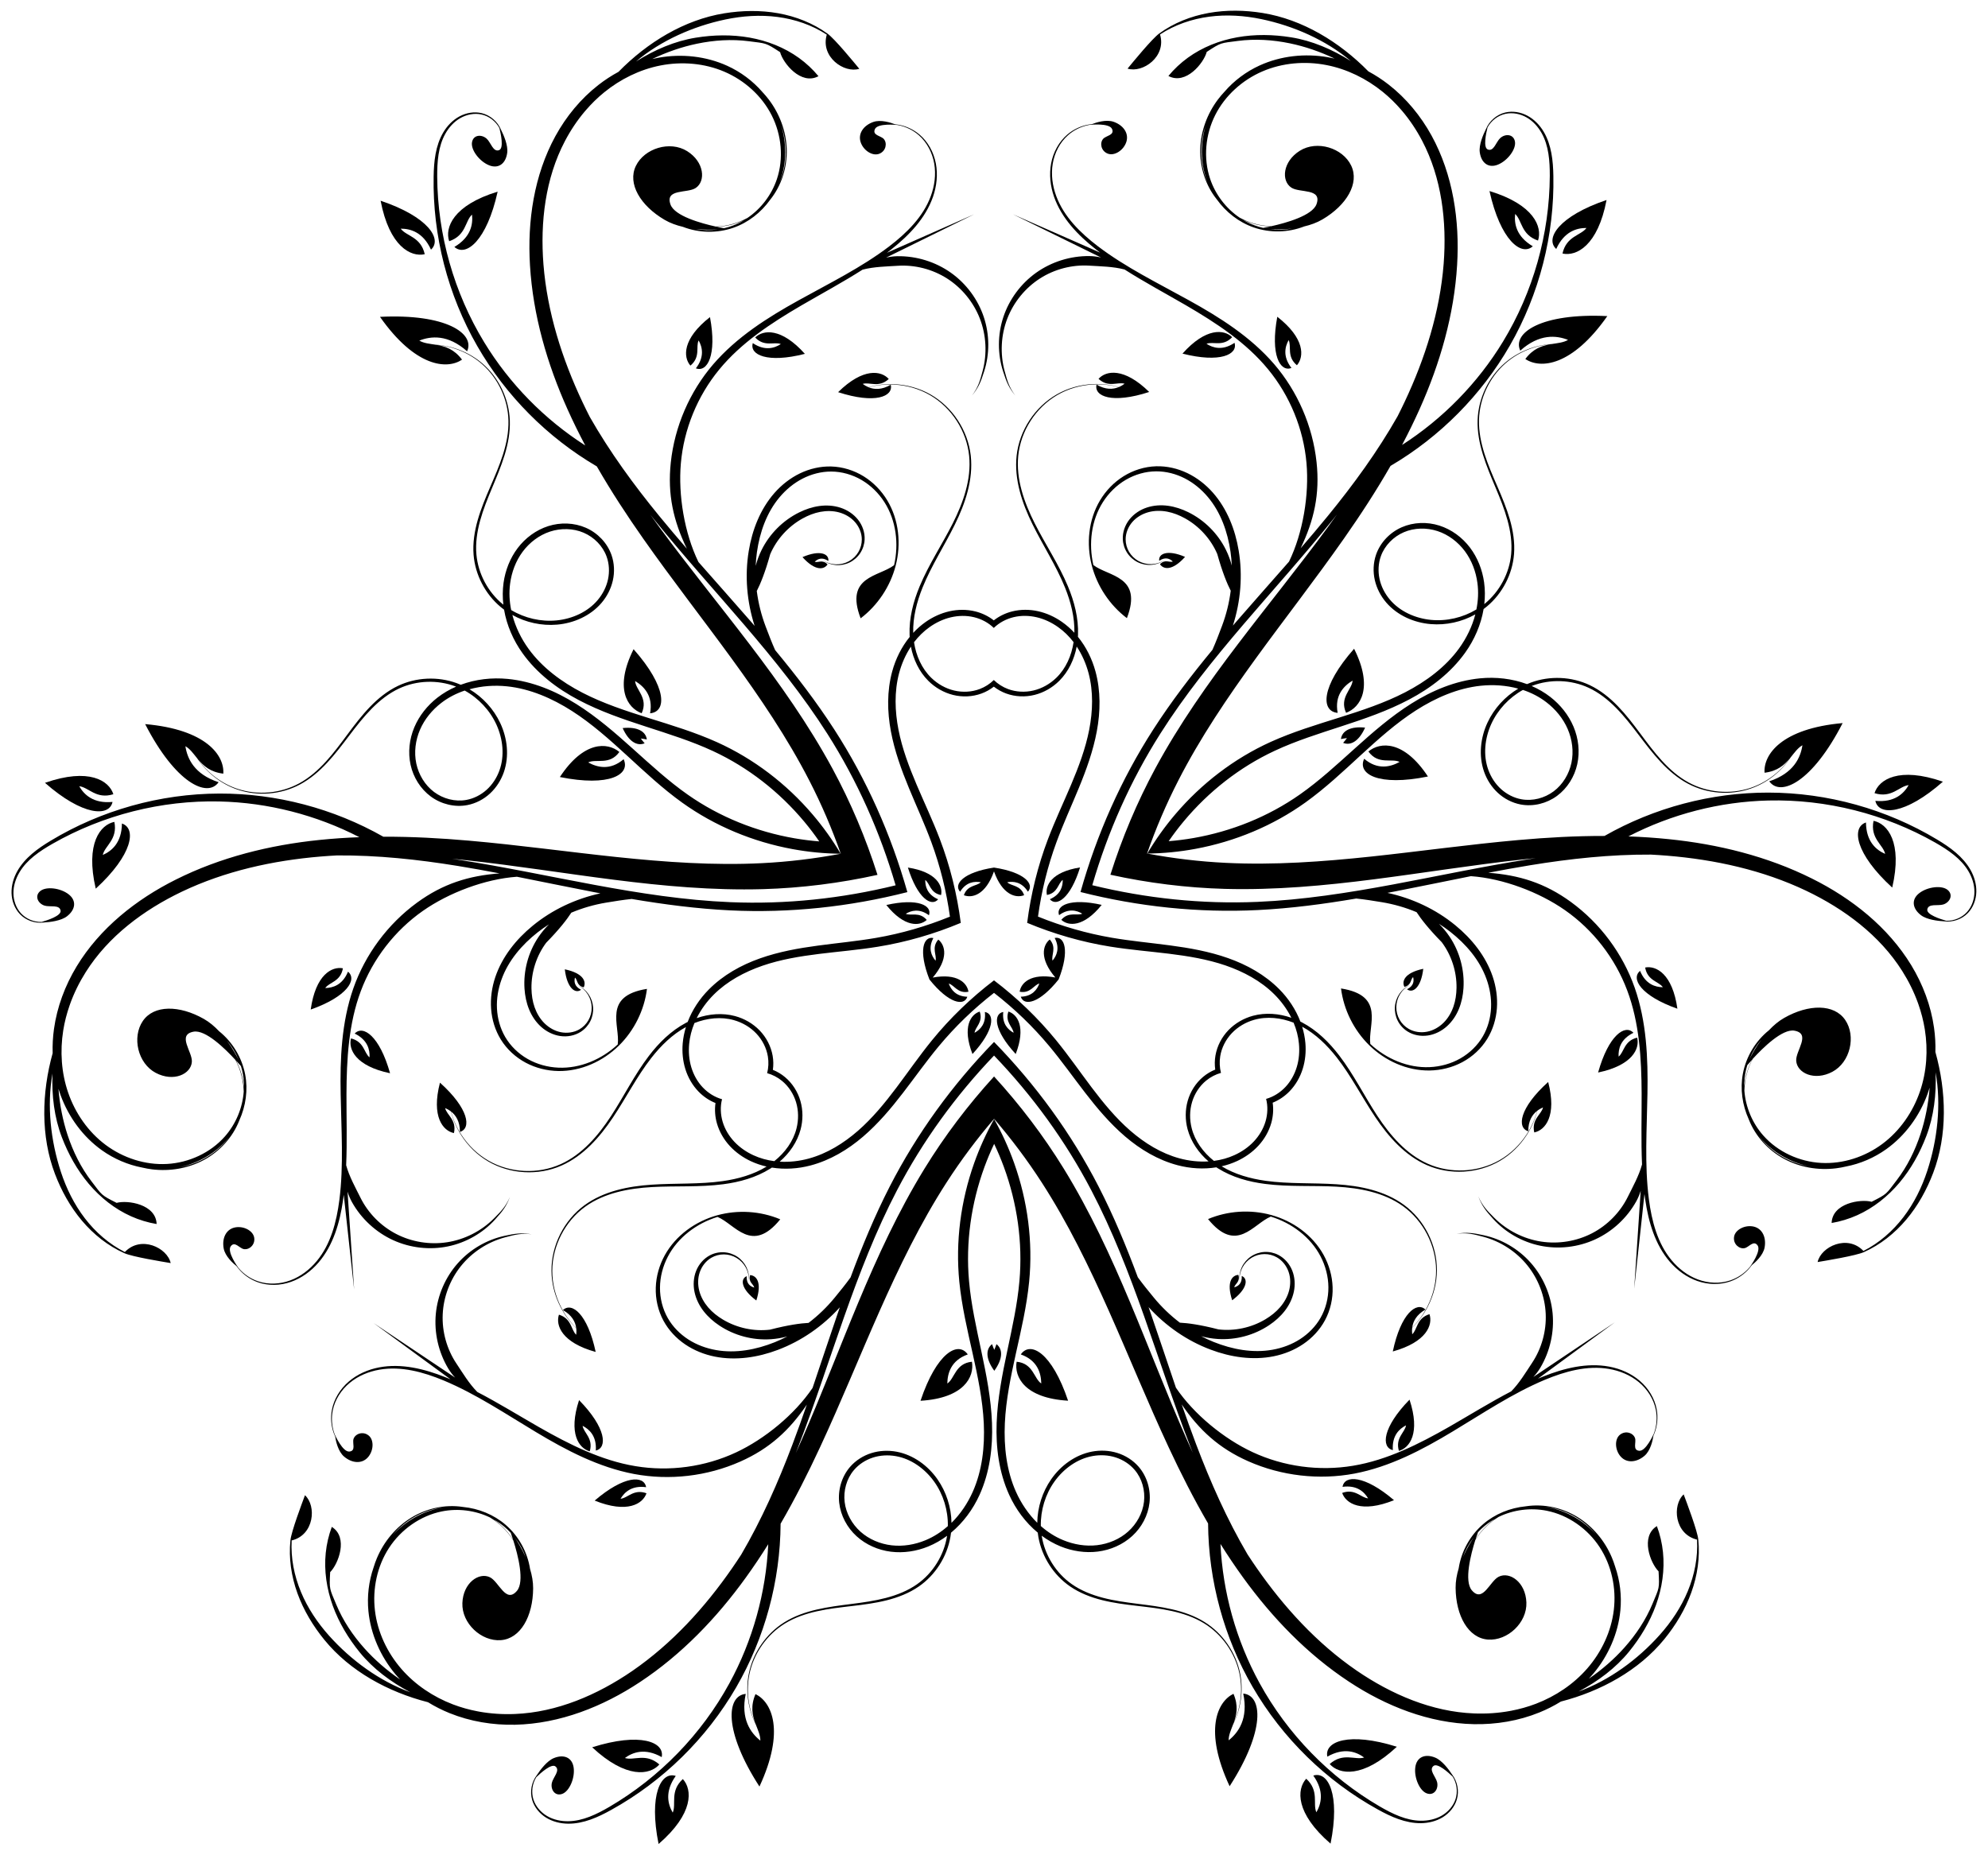<?xml version="1.0" encoding="UTF-8"?>
<!DOCTYPE svg  PUBLIC '-//W3C//DTD SVG 1.1//EN'  'http://www.w3.org/Graphics/SVG/1.1/DTD/svg11.dtd'>
<svg enable-background="new 0 0 1734.895 1618.884" version="1.1" viewBox="0 0 1734.9 1618.9" xml:space="preserve" xmlns="http://www.w3.org/2000/svg">

	<path d="m916.2 784.84c5.777 6.86 17.976-0.704 26.351-27.748l-5e-4 -0.001c-25.028 3.897-30.702 15.993-28.907 24.039 9.605-1.833 9.641-10.157 13.78-13.175 0.1 5.536-1.661 12.713-11.224 16.885z"/>
	<path d="m810.68 798.82c3.053-8.433-9.598-15.216-37.206-8.947l-8e-4 1e-3c15.889 19.727 29.201 18.592 35.272 13.015-6.39-7.402-13.617-3.271-18.3-5.347 4.744-2.854 11.84-4.918 20.235 1.278z"/>
	<path d="m875.54 883.22c-8.829 1.572-8.379 15.92 10.854 36.695l0.001 2e-4c9.139-23.624 1.501-34.585-6.365-37.054-3.216 9.235 3.976 13.428 4.52 18.522-4.844-2.681-10.179-7.795-9.01-18.163z"/>
	<path d="m924.24 798.75c-3.063-8.429 9.579-15.228 37.195-8.992l8e-4 1e-3c-15.865 19.746-29.179 18.627-35.256 13.057 6.381-7.41 13.613-3.287 18.294-5.369-4.747-2.849-11.846-4.903-20.233 1.303z"/>
	<path d="m818.7 784.9c-5.768 6.867-17.977-0.682-26.385-27.716l4e-4 -0.001c25.033 3.867 30.721 15.956 28.936 24.004-9.607-1.821-9.653-10.146-13.796-13.158-0.093 5.536 1.677 12.711 11.245 16.871z"/>
	<path d="m859.48 883.23c8.831 1.562 8.398 15.91-10.81 36.708l-0.001 2e-4c-9.168-23.613-1.542-34.583 6.32-37.061 3.227 9.231-3.96 13.433-4.497 18.527 4.841-2.687 10.17-7.807 8.989-18.174z"/>
	<path d="m867.44 760.53c7.274 20.499 19.023 23.61 26.303 20.777-3.068-9.02-11.258-7.763-14.772-11.305 5.43-0.956 12.72-0.362 18.083 8.254 5.902-6.567-2.812-17.009-29.616-21.056-26.799 4.079-35.501 14.531-29.591 21.091 5.352-8.623 12.642-9.225 18.073-8.276-3.509 3.546-11.701 2.299-14.758 11.323 7.284 2.824 19.029-0.301 26.278-20.809z"/>
	<path d="m920.98 853.14c-21.39-3.95-29.958 4.669-31.145 12.39 9.346 1.853 12.353-5.869 17.176-7.14-1.887 5.18-6.046 11.197-16.19 11.533 2.736 8.395 16.136 6.069 33.043-15.121 9.867-25.248 5.166-38.01-3.47-36.172 4.792 8.947 1.668 15.56-1.869 19.789-1.317-4.812 3.859-11.283-2.427-18.442-6.087 4.896-9.254 16.63 4.882 33.162z"/>
	<path d="m814 853.21c14.116-16.549 10.936-28.279 4.842-33.168-6.278 7.167-1.094 13.632-2.405 18.445-3.542-4.225-6.674-10.835-1.893-19.787-8.638-1.828-13.324 10.94-3.426 36.176 16.932 21.169 30.335 23.479 33.061 15.081-10.144-0.324-14.31-6.335-16.203-11.513 4.825 1.266 7.842 8.984 17.185 7.119-1.196-7.72-9.775-16.329-31.16-12.353z"/>
	<path d="m1012.3 492.44c2.906 4.42 10.5 6.276 21.881-6.399-15.317-6.614-23.398-2.825-22.555 3.373 5.548-3.711 9.436-1.692 11.872 0.7-2.943 1.096-6.679-2.395-11.198 2.327z"/>
	<path d="m509.38 861.75c2.375-4.727 0.185-12.231-16.482-15.75 1.93 16.572 9.252 21.676 14.198 17.847-5.988-2.949-6.183-7.326-5.33-10.631 2.421 2.001 1.265 6.982 7.614 8.534z"/>
	<path d="m1080.7 1112.7c-5.281 0.306-10.685 5.955-5.399 22.149 13.387-9.958 14.146-18.85 8.357-21.219 0.44 6.661-3.253 9.018-6.542 9.931 0.523-3.097 5.414-4.587 3.584-10.861z"/>
	<path d="m1225.6 861.32c-2.381-4.724-0.2-12.231 16.464-15.77-1.91 16.575-9.226 21.687-14.177 17.864 5.985-2.957 6.174-7.333 5.317-10.638-2.418 2.004-1.257 6.984-7.604 8.543z"/>
	<path d="m722.2 492.62c-2.901 4.424-10.492 6.289-21.889-6.373 15.309-6.633 23.394-2.854 22.559 3.345-5.553-3.705-9.438-1.681-11.871 0.714 2.945 1.092 6.676-2.403 11.201 2.313z"/>
	<path d="m654.6 1112.9c5.282 0.3 10.692 5.942 5.425 22.143-13.399-9.942-14.169-18.833-8.382-21.209-0.432 6.661 3.263 9.014 6.554 9.924-0.527-3.096-5.42-4.58-3.597-10.857z"/>
	<polygon points="1034.2 486.04 1034.2 486.04 1034.2 486.04"/>
	<polygon points="492.9 846 492.9 846 492.9 846"/>
	<polygon points="1075.3 1134.8 1075.3 1134.8 1075.3 1134.8"/>
	<polygon points="1242.1 845.55 1242.1 845.55 1242.1 845.55"/>
	<polygon points="700.31 486.24 700.31 486.24 700.31 486.24"/>
	<polygon points="660.03 1135.1 660.03 1135.1 660.03 1135.1"/>
	<path d="m1191.3 635.05c-12.619-1.312-20.134 2.752-21.086 9.979 1.835-0.377 3.585-0.649 5.256-0.826-0.987 1.359-2.096 2.741-3.339 4.143 6.737 2.78 14.009-1.704 19.168-13.295z"/>
	<path d="m867.7 1196.4c7.446-10.273 7.683-18.812 1.901-23.25-0.591 1.777-1.23 3.429-1.912 4.965-0.684-1.535-1.326-3.186-1.918-4.963-5.777 4.444-5.529 12.984 1.929 23.248z"/>
	<path d="m543.39 635.45c5.173 11.585 12.45 16.06 19.185 13.272-1.244-1.4-2.355-2.78-3.344-4.139 1.671 0.175 3.422 0.445 5.257 0.82-0.961-7.225-8.48-11.28-21.098-9.953z"/>
	<path d="m1174.7 622.13c12.586-4.676 24.031-21.952 6.999-55.909h-1e-4c-29.436 33.349-28.868 54.74-14.345 55.95-2.845-15.266 5.379-23.553 13.025-28.159-0.423 7.643-11.755 14.798-5.678 28.118z"/>
	<path d="m540.51 656.29c-10.342-8.562-31.026-9.836-51.918 21.893v1e-4c43.599 8.817 61.84-2.37 55.627-15.552-11.798 10.097-23.087 7.118-30.899 2.8 6.831-3.456 18.692 2.781 27.19-9.141z"/>
	<path d="m887.19 1188.5c-2.244 13.238 6.995 31.787 44.919 34.015h1e-4c-14.164-42.167-32.972-52.37-41.282-40.398 14.644 5.169 17.708 16.435 17.874 25.359-6.408-4.188-6.938-17.579-21.512-18.976z"/>
	<path d="m1194.2 655.89c10.332-8.575 31.014-9.873 51.944 21.83v1e-4c-43.588 8.87-61.842-2.295-55.646-15.485 11.81 10.083 23.096 7.09 30.902 2.763-6.835-3.448-18.689 2.804-27.201-9.108z"/>
	<path d="m559.98 622.51c-12.592-4.661-24.057-21.923-7.066-55.9h1e-4c29.476 33.314 28.934 54.705 14.413 55.933 2.827-15.27-5.407-23.547-13.059-28.144 0.432 7.643 11.772 14.783 5.712 28.111z"/>
	<path d="m848.2 1188.5c2.26 13.235-6.957 31.796-44.878 34.07h-1e-4c14.113-42.184 32.909-52.41 41.233-40.448-14.638 5.187-17.688 16.456-17.844 25.381 6.403-4.196 6.917-17.587 21.489-19.002z"/>
	<path d="m1075.3 294.3c-6.936-6.844-22.895-8.637-43.36 14.328l-1e-4 5e-4c32.832 8.382 48.526 0.724 45.416-9.419-10.528 7.1-18.936 4.407-24.458 0.851 5.78-2.317 14.207 2.843 22.402-5.76z"/>
	<path d="m306.31 906.31c-2.459 9.429 3.968 24.146 34.088 30.387l5e-4 -1e-4c-9.157-32.624-23.636-42.387-30.866-34.622 11.413 5.568 13.285 14.196 12.966 20.756-4.897-3.848-4.641-13.726-16.189-16.521z"/>
	<path d="m1220.8 1266.3c9.395-2.585 18.927-15.509 9.271-44.715l-4e-4 -4e-4c-23.675 24.243-24.89 41.663-14.551 44.041-0.885-12.667 5.651-18.603 11.492-21.607-0.884 6.164-9.566 10.882-6.213 22.28z"/>
	<path d="m1428.7 905.64c2.47 9.426-3.939 24.151-34.052 30.428l-5e-4 -1e-4c9.118-32.635 23.585-42.415 30.824-34.659-11.406 5.581-13.268 14.212-12.941 20.772 4.892-3.853 4.625-13.731 16.169-16.54z"/>
	<path d="m659.02 294.56c6.928-6.852 22.884-8.664 43.377 14.276l1e-4 5e-4c-32.822 8.421-48.525 0.783-45.428-9.365 10.536 7.087 18.942 4.385 24.459 0.821-5.783-2.31-14.204 2.86-22.409-5.733z"/>
	<path d="m514.67 1266.7c-9.398-2.574-18.946-15.486-9.325-44.704l4e-4 -4e-4c23.704 24.214 24.94 41.633 14.604 44.024 0.869-12.668-5.673-18.596-11.518-21.593 0.891 6.163 9.579 10.871 6.239 22.273z"/>
	<path d="m1131.8 318.79c6.377-7.369 7.124-23.41-17.128-42.332l-4e-4 -1e-4c-6.22 33.309 2.445 48.469 12.364 44.705-7.772-10.042-5.634-18.609-2.445-24.351 2.689 5.617-1.91 14.363 7.21 21.978z"/>
	<path d="m299.25 845.11c-9.57-1.838-23.836 5.536-28.097 36l1e-4 4e-4c31.956-11.268 40.753-26.352 32.534-33.06-4.811 11.752-13.299 14.184-19.866 14.293 3.52-5.137 13.393-5.527 15.429-17.233z"/>
	<path d="m1171.3 1303c3.193 9.206 16.712 17.874 45.225 6.333l2e-4 -2e-4c-25.736-22.042-43.198-22.117-44.898-11.645 12.583-1.71 18.933 4.425 22.311 10.058-6.209-0.479-11.484-8.835-22.639-4.745z"/>
	<path d="m1435.7 844.42c9.567-1.849 23.842 5.507 28.14 35.966l-1e-4 4e-4c-31.97-11.229-40.784-26.303-32.574-33.021 4.825 11.746 13.316 14.168 19.883 14.269-3.526-5.133-13.4-5.511-15.45-17.214z"/>
	<path d="m602.51 319.11c-6.385-7.361-7.152-23.401 17.077-42.353l4e-4 -1e-4c6.261 33.301-2.387 48.472-12.31 44.72 7.76-10.051 5.612-18.616 2.416-24.354-2.683 5.62 1.927 14.36-7.183 21.987z"/>
	<path d="m564.18 1303.3c-3.182 9.21-16.69 17.894-45.217 6.387l-2e-4 -4e-4c25.71-22.072 43.171-22.169 44.884-11.699-12.585-1.695-18.927 4.448-22.299 10.085 6.208-0.487 11.473-8.849 22.633-4.772z"/>
	<path d="m867.58 998.34c3.12 6.55 5.939 13.246 8.446 20.055 11.644 31.663 16.576 65.902 13.626 99.529h-1e-4c-1.778 20.488-6.354 40.838-10.676 61.365-4.336 20.483-8.437 41.32-9.22 62.589-0.802 21.302 2.006 43.174 10.952 62.819 5.733 12.602 14.241 24.132 24.919 32.959 0.144 1.25 0.321 2.495 0.537 3.735 3.046 17.341 13.231 33.265 27.679 43.203 8.485 5.822 18.192 9.546 28.073 12.003 10.012 2.494 20.233 3.793 30.405 4.967 10.16 1.174 20.313 2.309 30.247 4.5 9.81 2.165 19.451 5.404 27.998 10.618 15.799 9.626 27.399 26.074 31.151 44.278 2.93 14.207 1.056 29.374-5.042 42.59 2.479-6.823 4.254-14.729-0.253-25.239-14.209 6.95-26.02 32.037-3.356 80.682v0.002c31.321-48.553 28.837-79.366 11.879-80.865 4.604 21.951-4.236 34.03-12.716 40.796-0.067-4.584 2.063-9.079 3.986-14.138 6.697-13.442 8.973-29.142 6.086-43.943-3.594-18.411-15.125-35.195-31.11-45.174-8.646-5.391-18.394-8.794-28.29-11.08-10.014-2.316-20.217-3.57-30.359-4.848-10.145-1.282-20.272-2.676-30.091-5.238-9.679-2.53-19.1-6.247-27.189-11.947-13.778-9.682-23.391-25.125-26.108-41.672-0.029-0.176-0.053-0.353-0.08-0.53 5.083 3.763 10.604 6.929 16.512 9.332h1e-4c10.234 4.143 21.51 5.875 32.53 4.489 11.03-1.391 21.688-6.03 29.939-13.56 8.256-7.544 13.859-17.992 15.111-29.144 1.24-11.17-2.111-22.8-9.473-31.324-4.955-5.699-11.53-9.851-18.678-12.066-7.145-2.212-14.786-2.528-22.073-1.147-14.563 2.795-27.252 12.14-35.588 24.141h-1e-4c-7.733 11.1-11.957 24.526-12.154 37.99-7.784-7.679-14.086-17.028-18.568-27.042l-1e-4 -1e-4c-8.268-18.491-10.636-39.346-9.715-59.851 0.938-20.502 5.202-40.851 9.713-61.227 4.542-20.41 9.384-41.018 11.484-62.236 3.422-34.912-1.291-70.513-13.066-103.58-4.712-13.245-10.563-26.102-17.48-38.364-6.902 12.27-12.738 25.133-17.434 38.384-11.735 33.081-16.405 68.687-12.941 103.6 2.126 21.215 6.992 41.817 11.559 62.222 4.536 20.37 8.825 40.715 9.787 61.215 0.945 20.504-1.397 41.362-9.643 59.863-4.47 10.019-10.761 19.376-18.536 27.064-0.213-13.464-4.453-26.884-12.2-37.975h-1e-4c-8.351-11.991-21.052-21.32-35.618-24.098h-1e-4c-7.288-1.372-14.929-1.047-22.071 1.174-7.145 2.224-13.716 6.383-18.664 12.088-7.352 8.533-10.689 20.167-9.435 31.336 1.265 11.151 6.88 21.592 15.146 29.126 8.26 7.519 18.924 12.146 29.956 13.523 11.022 1.373 22.295-0.373 32.525-4.528h1e-4c5.905-2.411 11.421-5.584 16.5-9.352-0.027 0.177-0.051 0.354-0.08 0.53-2.698 16.55-12.292 32.005-26.058 41.703-8.082 5.709-17.499 9.438-27.175 11.98-9.816 2.574-19.942 3.98-30.085 5.274-10.141 1.291-20.342 2.558-30.354 4.885-9.893 2.298-19.636 5.712-28.276 11.114-15.973 9.998-27.484 26.796-31.055 45.212-2.869 14.805-0.575 30.502 6.139 43.936 1.929 5.058 4.065 9.549 4.003 14.134-8.488-6.755-17.342-18.824-12.765-40.78-16.956 1.52-19.404 32.336 11.976 80.851l-1e-4 -0.002c22.605-48.672 10.764-73.745-3.454-80.678-4.495 10.515-2.71 18.419-0.223 25.239-6.114-13.209-8.006-28.373-5.093-42.584 3.73-18.208 15.31-34.67 31.097-44.316 8.541-5.224 18.178-8.475 27.985-10.652v-1e-4c9.931-2.202 20.084-3.349 30.242-4.536 10.17-1.185 20.39-2.497 30.399-5.003 9.878-2.469 19.581-6.205 28.059-12.037 14.436-9.956 24.602-25.892 27.627-43.237 0.216-1.24 0.39-2.486 0.533-3.736 10.668-8.84 19.162-20.381 24.88-32.989 8.922-19.656 11.704-41.531 10.876-62.832-0.808-21.268-4.935-42.1-9.295-62.578-4.347-20.522-8.948-40.867-10.75-61.352-2.991-33.624 1.9-67.869 13.506-99.545 2.498-6.812 5.31-13.511 8.422-20.065zm-152.62-263.98c-7.232-0.573-14.44-1.479-21.591-2.713-33.242-5.748-65.361-18.595-93.007-37.964v-1e-4c-16.854-11.783-32.19-25.922-47.805-39.929-15.571-13.997-31.566-27.967-49.594-39.279-18.047-11.346-38.393-19.85-59.879-21.925-13.78-1.336-28.02 0.267-41.003 5.101-1.154-0.5-2.321-0.97-3.504-1.402-16.54-6.033-35.424-5.174-51.255 2.369-9.284 4.438-17.364 10.982-24.431 18.311-7.166 7.424-13.402 15.626-19.504 23.848-6.097 8.211-12.157 16.437-19.02 23.945h-1e-4c-6.78 7.413-14.406 14.143-23.194 18.938-16.236 8.87-36.28 10.691-53.921 4.838-13.769-4.566-25.967-13.772-34.363-25.662 4.669 5.559 10.628 11.049 21.984 12.4 1.086-15.781-14.735-38.553-68.194-43.247l-0.001-8e-4c26.387 51.401 54.314 64.656 64.092 50.72-21.312-6.988-27.353-20.683-28.972-31.41 4.004 2.234 6.831 6.326 10.251 10.521 8.293 12.521 20.751 22.342 35.013 27.242 17.741 6.093 38.042 4.499 54.677-4.355 8.992-4.792 16.813-11.532 23.74-18.96 7.012-7.515 13.2-15.723 19.379-23.868 6.183-8.145 12.454-16.218 19.582-23.441 7.03-7.117 14.96-13.417 23.941-17.573 15.274-7.091 33.454-7.694 49.143-1.774 0.167 0.063 0.332 0.131 0.499 0.195-5.8 2.521-11.302 5.719-16.338 9.633h-1e-4c-8.705 6.792-15.843 15.691-20.153 25.928-4.311 10.248-5.621 21.798-3.227 32.708 2.405 10.922 8.652 20.998 17.684 27.658 9.053 6.659 20.801 9.572 31.864 7.458 7.413-1.442 14.296-5.06 19.788-10.143 5.488-5.081 9.583-11.541 12.03-18.542 4.861-14.009 3.113-29.671-3.112-42.891v-1e-4c-5.747-12.247-15.262-22.618-26.823-29.521 10.542-2.902 21.79-3.685 32.703-2.559l1e-4 -1e-4c20.148 2.085 39.393 10.462 56.69 21.512 17.286 11.063 32.777 24.931 48.167 39.026 15.404 14.139 30.831 28.636 48.156 41.063 28.524 20.42 61.712 34.139 96.236 40.474 13.827 2.542 27.886 3.903 41.964 4.043-7.175-12.112-15.397-23.598-24.525-34.29-22.781-26.703-51.282-48.55-83.246-63.005h-1e-4c-19.435-8.767-39.711-14.853-59.665-21.1-19.909-6.257-39.672-12.715-57.908-22.132-18.23-9.434-35.122-21.891-47.021-38.283v-1e-4c-6.442-8.88-11.4-19.007-14.171-29.584 11.767 6.547 25.509 9.585 38.988 8.422h1e-4c14.56-1.237 28.99-7.571 38.678-18.797h1e-4c4.833-5.625 8.371-12.406 10.019-19.701 1.647-7.3 1.33-15.07-1.137-22.207-3.714-10.634-12.121-19.341-22.42-23.839-10.289-4.48-22.139-4.837-32.797-1.446-10.642 3.394-19.981 10.315-26.69 19.181-6.7 8.859-10.824 19.495-12.341 30.431v1e-4c-0.865 6.319-0.875 12.683-0.151 18.966-0.139-0.112-0.281-0.221-0.419-0.334-12.984-10.611-21.571-26.648-23.087-43.418-0.903-9.854 0.576-19.874 3.213-29.524 2.679-9.788 6.524-19.26 10.475-28.692 3.952-9.428 7.956-18.896 10.946-28.73 2.957-9.716 4.871-19.862 4.513-30.045-0.672-18.832-9.465-37.2-23.627-49.5-11.387-9.887-26.128-15.749-41.119-16.652-5.344-0.858-10.302-1.255-14.242-3.6 10.094-3.973 24.973-5.607 41.699 9.335 7.162-15.444-18.302-32.972-76.007-30.054l0.001 7e-4c30.848 43.912 58.483 46.194 71.596 37.348-6.859-9.15-14.596-11.557-21.746-12.812 14.496 1.309 28.575 7.253 39.426 16.881 13.904 12.334 22.371 30.594 22.83 49.089 0.254 10.009-1.75 19.98-4.768 29.562v1e-4c-3.059 9.702-7.141 19.067-11.193 28.458-4.058 9.4-8.032 18.907-10.866 28.828-2.801 9.789-4.417 20.06-3.605 30.318 1.404 17.48 10.122 34.252 23.63 45.544 0.966 0.807 1.958 1.581 2.969 2.33 2.322 13.658 8.069 26.785 16.13 38.041 12.562 17.555 30.115 30.901 48.977 40.835 18.823 9.934 38.927 16.776 58.842 23.239v-1e-4c19.946 6.496 39.866 12.684 58.508 21.366h1e-4c30.614 14.221 57.826 35.58 79.456 61.469 4.65 5.57 9.046 11.354 13.166 17.326zm304.93-0.184c4.113-5.977 8.501-11.766 13.145-17.342 21.599-25.915 48.784-47.306 79.382-61.565h1e-4c18.632-8.704 38.544-14.916 58.482-21.436 19.907-6.487 40.003-13.353 58.813-23.31 18.849-9.956 36.387-23.324 48.927-40.894 8.047-11.266 13.779-24.399 16.084-38.06 1.01-0.75 2.001-1.525 2.966-2.333 13.495-11.308 22.193-28.091 23.576-45.572 0.799-10.259-0.829-20.528-3.642-30.314-2.846-9.918-6.832-19.419-10.901-28.815-4.063-9.386-8.157-18.747-11.227-28.445l1e-4 -1e-4c-3.03-9.578-5.045-19.547-4.804-29.556 0.437-18.496 8.882-36.765 22.771-49.116 10.839-9.641 24.91-15.602 39.405-16.928-7.148 1.264-14.883 3.68-21.731 12.838 13.124 8.831 40.755 6.515 71.55-37.434l0.001-7e-4c-57.708-2.849-83.151 14.71-75.971 30.145 16.708-14.963 31.589-13.347 41.688-9.386-3.937 2.35-8.894 2.752-14.237 3.617-14.99 0.921-29.724 6.8-41.099 16.701-14.147 12.318-22.918 30.696-23.567 49.529-0.346 10.184 1.581 20.326 4.55 30.039 3.002 9.83 7.017 19.293 10.981 28.716 3.962 9.427 7.819 18.894 10.509 28.679 2.648 9.647 4.14 19.665 3.248 29.52-1.496 16.773-10.064 32.82-23.035 43.446-0.138 0.113-0.28 0.222-0.419 0.334 0.717-6.284 0.699-12.648-0.174-18.966v-1e-4c-1.53-10.934-5.667-21.566-12.378-30.416-6.72-8.857-16.067-15.767-26.713-19.148-10.661-3.378-22.511-3.006-32.795 1.486-10.294 4.511-18.69 13.228-22.391 23.866-2.458 7.141-2.766 14.911-1.11 22.209 1.656 7.293 5.204 14.07 10.043 19.689h1e-4c9.702 11.214 24.139 17.531 38.701 18.75 13.48 1.147 27.218-1.908 38.977-8.469-2.758 10.58-7.704 20.713-14.135 29.601v1e-4c-11.88 16.406-28.757 28.884-46.975 38.34-18.224 9.439-37.979 15.92-57.881 22.201-19.947 6.271-40.215 12.382-59.64 21.172-31.946 14.493-60.421 36.374-83.17 63.105-9.115 10.703-17.323 22.199-24.484 34.32 14.077-0.158 28.135-1.535 41.959-4.094 34.516-6.377 67.687-20.137 96.187-40.59 17.31-12.448 32.719-26.964 48.106-41.121 15.373-14.114 30.848-28 48.12-39.084 17.284-11.071 36.519-19.471 56.664-21.58l1e-4 1e-4c10.912-1.139 22.161-0.369 32.706 2.52-11.554 6.917-21.056 17.299-26.788 29.553v1e-4c-6.209 13.228-7.938 28.891-3.061 42.895l-1e-4 1e-4c2.455 6.998 6.558 13.453 12.052 18.527 5.499 5.076 12.386 8.686 19.801 10.119 11.066 2.1 22.81-0.827 31.855-7.497 9.024-6.671 15.259-16.755 17.651-27.68 2.381-10.913 1.057-22.461-3.266-32.704-4.322-10.232-11.471-19.122-20.184-25.903l-1e-4 -1e-4c-5.04-3.908-10.546-7.099-16.35-9.614 0.167-0.065 0.332-0.133 0.499-0.196 15.681-5.939 33.863-5.357 49.145 1.715 8.986 4.145 16.923 10.436 23.962 17.544 7.137 7.214 13.417 15.28 19.61 23.417 6.189 8.137 12.386 16.338 19.408 23.844 6.936 7.419 14.765 14.15 23.763 18.931 16.645 8.834 36.948 10.403 54.682 4.289 14.256-4.918 26.703-14.753 34.98-27.284 3.416-4.199 6.238-8.295 10.239-10.534-1.606 10.729-7.63 24.431-28.934 31.445 9.794 13.924 37.706 0.636 64.031-50.797l-0.001 8e-4c-53.453 4.759-69.247 27.55-68.142 43.33 11.354-1.365 17.306-6.862 21.969-12.427-8.382 11.9-20.569 21.12-34.332 25.703-17.634 5.874-37.68 4.077-53.927-4.773-8.795-4.785-16.429-11.506-23.217-18.91-6.873-7.5-12.942-15.718-19.049-23.922-6.112-8.215-12.358-16.409-19.532-23.825-7.077-7.32-15.164-13.855-24.453-18.281-15.84-7.524-34.724-8.36-51.258-2.307-1.182 0.433-2.348 0.905-3.502 1.406-12.989-4.819-27.231-6.404-41.009-5.052-21.484 2.101-41.819 10.63-59.852 21.997-18.014 11.334-33.992 25.323-49.546 39.339-15.599 14.026-30.918 28.182-47.757 39.986v1e-4c-27.623 19.402-59.726 32.288-92.962 38.076-7.149 1.242-14.357 2.157-21.588 2.739zm107.86-534.66c-6.531 1.197-13.246 1.356-19.805 0.479 5.044 0.283 12.15 0.375 19.805-0.479zm-929.75 708.76c4.302 5.057 7.797 10.793 10.317 16.912-2.277-4.51-5.751-10.71-10.317-16.912zm1078.7 450.8c2.229-6.254 5.449-12.149 9.488-17.391-2.767 4.227-6.4 10.335-9.488 17.391zm250.08-434.69c2.513-6.122 6.001-11.862 10.297-16.924-4.559 6.207-8.025 12.412-10.297 16.924zm-900.5-724.11c-6.558 0.885-13.273 0.734-19.805-0.455 7.655 0.845 14.762 0.744 19.805 0.455zm-176.85 1141.9c4.045 5.237 7.272 11.128 9.508 17.379-3.096-7.052-6.736-13.156-9.508-17.379zm644.8-1146.8c4.716 1.323 9.585 2.077 14.475 2.273-2.676 0.582-4.882 1.007-6.335 1.272-2.579-0.589-5.119-1.339-7.594-2.26-3.403-1.263-6.675-2.839-9.786-4.686 2.986 1.373 6.077 2.514 9.24 3.401zm-882.97 743.92c-1.213-4.745-2.994-9.339-5.269-13.672 1.842 2.026 3.313 3.724 4.269 4.851 0.78 2.528 1.399 5.103 1.839 7.707 0.608 3.579 0.879 7.2 0.835 10.818-0.304-3.273-0.861-6.52-1.675-9.703zm1085.7 392.71c-3.503 3.423-6.591 7.262-9.206 11.399 0.834-2.608 1.569-4.731 2.066-6.122 1.799-1.939 3.719-3.763 5.754-5.446 2.795-2.316 5.796-4.362 8.951-6.132-2.682 1.899-5.216 4.006-7.566 6.302zm225.21-383.8c-0.049-3.618 0.218-7.24 0.822-10.819 0.437-2.605 1.054-5.18 1.83-7.709 0.955-1.127 2.424-2.827 4.263-4.856-2.27 4.336-4.046 8.931-5.253 13.678-0.809 3.184-1.363 6.432-1.663 9.705zm-872.97-755.97c-3.109 1.851-6.379 3.431-9.781 4.698-2.474 0.924-5.013 1.677-7.591 2.269-1.454-0.263-3.66-0.685-6.337-1.264 4.89-0.202 9.758-0.962 14.472-2.29 3.162-0.891 6.252-2.036 9.236-3.413zm-218.21 1134c3.157 1.767 6.16 3.809 8.959 6.121 2.037 1.681 3.959 3.502 5.761 5.439 0.499 1.391 1.237 3.512 2.074 6.12-2.619-4.134-5.712-7.969-9.22-11.388-2.352-2.293-4.889-4.396-7.573-6.293zm622.08-1169c0.364 1.009 0.757 2.007 1.168 2.997-4.193-9.355-6.213-19.704-5.883-29.942 0.239-7.446 1.701-14.821 4.201-21.836-5.049 15.832-5.087 33.223 0.513 48.781zm-854.29 836.68c0.692-0.82 1.36-1.659 2.011-2.51-6.005 8.309-13.957 15.232-22.989 20.065-6.568 3.515-13.686 5.937-21.012 7.28 16.235-3.543 31.315-12.206 41.989-24.835zm1151.7 321.49c-1.056-0.189-2.116-0.348-3.18-0.487 10.198 1.046 20.17 4.471 28.872 9.876 6.328 3.93 11.985 8.884 16.81 14.556-11.186-12.288-26.228-21.017-42.502-23.946zm227.84-297.52c-7.327-1.334-14.448-3.747-21.02-7.255-9.037-4.822-16.998-11.736-23.013-20.038 0.653 0.851 1.321 1.689 2.014 2.508 10.689 12.616 25.78 21.261 42.019 24.784zm-896.86-909.21c2.508 7.012 3.979 14.386 4.227 21.832 0.343 10.238-1.665 20.589-5.846 29.949 0.41-0.991 0.802-1.989 1.165-2.998 5.581-15.565 5.522-32.956 0.454-48.782zm-338.97 1231.3c4.819-5.678 10.469-10.639 16.793-14.577 8.695-5.415 18.663-8.853 28.86-9.911-1.063 0.14-2.123 0.3-3.179 0.49-16.27 2.949-31.302 11.696-42.474 23.997zm524.77-791.93c4.728-4.63 10.848-7.847 17.323-9.404 6.58-1.584 13.58-1.448 20.219 0.112 6.644 1.56 12.955 4.574 18.571 8.554 5.155 3.638 9.669 8.107 13.515 13.138-1.756 11.735-6.701 23.02-15.057 31.107-5.513 5.364-12.436 9.306-19.86 11.073-7.419 1.769-15.38 1.376-22.45-1.308-4.557-1.727-8.765-4.414-12.234-7.814-3.464 3.405-7.669 6.097-12.224 7.829l-1e-4 1e-4c-7.067 2.692-15.028 3.096-22.449 1.335-7.427-1.758-14.354-5.692-19.874-11.049-8.366-8.077-13.324-19.356-15.094-31.089 3.84-5.035 8.349-9.51 13.499-13.154 5.611-3.986 11.919-7.008 18.561-8.576 6.637-1.567 13.637-1.712 20.219-0.136 6.477 1.549 12.601 4.759 17.334 9.383zm237.65 411.05c1.646 6.409 1.372 13.318-0.517 19.704-1.919 6.491-5.536 12.485-10.206 17.455-4.673 4.974-10.439 8.932-16.694 11.806-5.728 2.645-11.856 4.32-18.135 5.135-9.285-7.388-16.585-17.313-19.411-28.593-1.889-7.457-1.841-15.422 0.341-22.736 2.177-7.31 6.499-14.008 12.358-18.788l1e-4 -1e-4c3.774-3.083 8.205-5.384 12.884-6.688-1.216-4.702-1.446-9.69-0.668-14.501v-1e-4c1.202-7.466 4.833-14.562 10.068-20.109 5.236-5.553 12.106-9.585 19.505-11.686 11.177-3.206 23.425-1.861 34.471 2.472 2.441 5.843 4.061 11.985 4.643 18.268 0.647 6.853 0.11 13.826-1.853 20.362-1.961 6.532-5.336 12.666-9.992 17.578-4.58 4.835-10.422 8.533-16.793 10.32zm-474.8 0.286c-6.373-1.779-12.22-5.471-16.806-10.3-4.662-4.907-8.044-11.037-10.013-17.566-1.971-6.534-2.516-13.507-1.878-20.36 0.573-6.283 2.187-12.427 4.62-18.273 11.04-4.347 23.286-5.707 34.468-2.514 7.402 2.093 14.277 6.117 19.519 11.663 5.242 5.54 8.881 12.632 10.092 20.097v1e-4c0.783 4.81 0.56 9.798-0.65 14.502 4.681 1.298 9.115 3.593 12.892 6.672l1e-4 1e-4c5.865 4.774 10.195 11.466 12.381 18.773 2.191 7.311 2.248 15.277 0.368 22.735-2.812 11.283-10.101 21.218-19.376 28.616-6.281-0.808-12.41-2.475-18.142-5.113-6.258-2.866-12.029-6.818-16.708-11.786-4.676-4.964-8.301-10.954-10.227-17.442-1.897-6.384-2.179-13.293-0.541-19.704zm618.68-418.36h-1e-4c-13.723-1.341-27.243-7.391-35.954-17.799h-1e-4c-4.37-5.197-7.548-11.414-8.955-17.993v-1e-4c-1.408-6.572-1.064-13.543 1.184-19.805 3.307-9.324 10.955-17.031 20.075-20.927 9.135-3.917 19.816-4.097 29.3-0.999 9.504 3.096 17.896 9.485 23.9 17.541 6.014 8.065 9.673 17.857 10.99 27.896 1.019 7.646 0.626 15.401-0.913 22.984-11.806 7.128-25.95 10.419-39.627 9.102zm-815.54 91.461c5.7 12.555 7.221 27.288 2.563 40.037-2.316 6.383-6.111 12.244-11.105 16.751l-1e-4 1e-4c-4.988 4.506-11.196 7.693-17.744 8.878-9.728 1.798-20.227-0.972-28.161-6.922-7.959-5.953-13.456-15.113-15.516-24.876-2.07-9.778-0.735-20.241 3.241-29.468 3.978-9.241 10.628-17.305 18.664-23.466 6.112-4.705 13.024-8.243 20.361-10.701 12.076 6.66 21.998 17.264 27.697 29.767zm486.98 660.54v-1e-4c8.023-11.214 20.022-19.898 33.392-22.238 6.686-1.186 13.659-0.829 20.06 1.241l1e-4 1e-4c6.396 2.067 12.261 5.85 16.56 10.928 6.421 7.526 9.271 18.003 8.086 27.849-1.176 9.87-6.36 19.21-13.785 25.875-7.433 6.682-17.162 10.757-27.141 11.927-9.992 1.175-20.301-0.552-29.654-4.431-7.131-2.941-13.651-7.158-19.448-12.282-0.27-13.788 3.953-27.683 11.931-38.869zm408.8-690.87c7.339 2.45 14.256 5.979 20.374 10.677 8.043 6.151 14.704 14.207 18.692 23.443 3.987 9.223 5.335 19.684 3.277 29.464-2.048 9.765-7.533 18.932-15.486 24.894-7.927 5.96-18.422 8.742-28.153 6.956-6.549-1.177-12.761-4.357-17.754-8.856l-1e-4 -1e-4c-4.999-4.502-8.802-10.357-11.125-16.738v-1e-4c-4.674-12.743-3.171-27.478 2.514-40.04v-1e-4c5.683-12.509 15.592-23.125 27.661-29.8zm-882.94-69.732c-1.548-7.581-1.95-15.336-0.941-22.982 1.305-10.041 4.952-19.837 10.956-27.91 5.994-8.064 14.379-14.462 23.879-17.57 9.481-3.109 20.162-2.942 29.302 0.964 9.125 3.885 16.782 11.584 20.1 20.903 2.256 6.26 2.608 13.23 1.208 19.804v1e-4c-1.399 6.58-4.569 12.801-8.933 18.003-8.699 10.419-22.211 16.485-35.933 17.842-13.675 1.333-27.824-1.941-39.638-9.055zm381.08 799.52c-5.791 5.131-12.306 9.357-19.433 12.306-9.348 3.891-19.656 5.63-29.649 4.467-9.98-1.159-19.714-5.222-27.155-11.894-7.433-6.656-12.628-15.99-13.816-25.858-1.197-9.845 1.641-20.325 8.052-27.859 4.293-5.083 10.154-8.873 16.547-10.948l1e-4 -1e-4c6.398-2.078 13.37-2.444 20.058-1.266v1e-4c13.372 2.324 25.382 10.993 33.418 22.197l1e-4 1e-4c7.992 11.176 12.231 25.066 11.977 38.855zm78.668-531.97c3.044-22.16 8.414-43.998 16.14-64.997 5.84-15.893 13.006-31.441 19.558-47.389l1e-4 -1e-4c6.532-15.864 12.446-32.237 15.634-49.366 3.21-17.181 3.477-35.218-1.183-52.286-2.978-10.916-8.147-21.353-15.309-30.138 0.035-0.57 0.065-1.14 0.085-1.709l1e-4 -1e-4c0.526-14.654-3.242-29.083-8.829-42.438-8.036-19.232-19.658-36.537-28.956-54.892-9.268-18.355-16.407-38.592-14.374-58.939 1.063-10.789 4.852-21.295 10.72-30.456 5.869-9.16 13.844-17.017 23.252-22.523 9.407-5.508 20.187-8.63 31.102-9.267 7.58-0.442 15.248 0.317 22.589 2.295-4.97 2.033-11.433 2.417-19.323-2.179-2.435 10.326 13.728 16.935 45.938 6.411l1e-4 -1e-4c-21.931-21.569-37.737-18.73-44.208-11.444 8.742 8.045 16.812 2.341 22.732 4.273-1.442 1.069-3.105 2.087-4.982 2.873-7.369-2.086-15.098-2.946-22.765-2.582-10.975 0.521-21.869 3.543-31.439 9.007-9.569 5.465-17.735 13.326-23.79 22.558-6.057 9.232-10.03 19.875-11.239 30.888v1e-4c-2.25 20.746 4.716 41.419 13.918 60.021 9.175 18.609 20.6 36.017 28.273 55.006 5.103 12.649 8.554 26.107 8.212 39.552-3.299-3.553-6.957-6.775-10.962-9.57h-1e-4c-6.195-4.307-13.191-7.536-20.607-9.209-7.422-1.674-15.243-1.72-22.674 0.134-5.825 1.455-11.36 4.113-16.088 7.833-4.733-3.714-10.271-6.366-16.097-7.814-7.433-1.845-15.254-1.79-22.674-0.107-7.414 1.682-14.406 4.92-20.596 9.234h-1e-4c-4.002 2.799-7.656 6.026-10.951 9.583-0.358-13.444 3.076-26.906 8.164-39.562 7.65-18.998 19.054-36.42 28.206-55.04 9.18-18.613 16.121-39.294 13.846-60.038l-1e-4 -1e-4c-1.222-11.012-5.208-21.651-11.276-30.875-6.066-9.225-14.242-17.076-23.817-22.529-9.576-5.452-20.474-8.461-31.45-8.969-7.667-0.355-15.395 0.515-22.762 2.61-1.878-0.784-3.542-1.799-4.986-2.866 5.918-1.939 13.995 3.755 22.727-4.301-6.48-7.277-22.289-10.098-44.194 11.498l1e-4 1e-4c32.222 10.485 48.377 3.857 45.93-6.466-7.884 4.606-14.347 4.229-19.32 2.203 7.338-1.986 15.005-2.754 22.586-2.322 10.916 0.624 21.7 3.733 31.114 9.23 9.414 5.495 17.398 13.342 23.279 22.495 5.879 9.154 9.681 19.656 10.757 30.443 2.057 20.345-5.057 40.59-14.303 58.956-9.276 18.367-20.877 35.686-28.89 54.927-5.571 13.361-9.322 27.795-8.778 42.448v1e-4c0.021 0.57 0.052 1.139 0.087 1.709-7.152 8.793-12.308 19.236-15.273 30.156-4.64 17.074-4.351 35.11-1.121 52.287 3.209 17.126 9.142 33.492 15.694 49.347l1e-4 1e-4c6.571 15.94 13.756 31.48 19.615 47.365 7.751 20.989 13.148 42.821 16.218 64.978-20.713 8.444-42.311 14.712-64.359 18.521-16.683 2.889-33.732 4.457-50.819 6.757h-1e-4c-17.005 2.275-34.141 5.34-50.57 11.144-16.484 5.811-32.238 14.597-44.689 27.168-7.965 8.037-14.419 17.732-18.446 28.327-0.511 0.255-1.019 0.514-1.523 0.781-1e-4 0-1e-4 0-1e-4 1e-4 -12.954 6.871-23.566 17.349-32.338 28.865-12.638 16.575-21.813 35.292-33.06 52.523-11.262 17.204-25.218 33.505-43.856 41.918-9.875 4.474-20.868 6.446-31.736 5.944-10.868-0.503-21.659-3.481-31.131-8.875-9.473-5.392-17.568-13.167-23.577-22.302-4.173-6.344-7.349-13.364-9.307-20.71 4.246 3.288 7.81 8.693 7.774 17.824 10.16-3.054 7.802-20.356-17.417-42.989h-2e-4c-7.714 29.778 2.648 42.046 12.193 44.008 2.596-11.593-6.378-15.73-7.665-21.823 1.647 0.714 3.36 1.646 4.979 2.879 1.878 7.425 4.997 14.549 9.146 21.006 5.938 9.244 14.003 17.168 23.52 22.723 9.518 5.555 20.408 8.696 31.431 9.324 11.023 0.629 22.228-1.251 32.37-5.711h1e-4c19.092-8.425 33.512-24.794 45.021-42.064 11.529-17.25 20.892-35.849 33.5-51.988 8.403-10.744 18.333-20.462 30.147-26.887-1.427 4.634-2.389 9.412-2.807 14.279v1e-4c-0.632 7.519 0.069 15.191 2.328 22.451 2.261 7.265 6.132 14.061 11.453 19.569 4.172 4.317 9.242 7.781 14.828 10.016-0.85 5.956-0.378 12.078 1.282 17.848 2.119 7.36 6.077 14.106 11.245 19.69 5.164 5.58 11.464 10.016 18.295 13.22l1e-4 1e-4c4.426 2.067 9.047 3.617 13.775 4.692-11.464 7.032-24.84 10.789-38.343 12.71-20.278 2.874-41.068 1.709-61.77 3.093-20.71 1.357-42.09 5.686-58.917 18.028h-1e-4c-8.925 6.564-16.146 15.336-21.1 25.203-4.955 9.866-7.667 20.872-7.602 31.891 0.067 11.019 2.909 21.962 7.957 31.721 3.526 6.817 8.143 13.075 13.641 18.407 0.26 2.018 0.213 3.967 0.01 5.751-4.638-4.156-3.745-13.997-15.088-17.532-3.062 9.251 2.4 24.352 32.055 32.524l1e-4 -1e-4c-7.031-33.148-20.849-43.824-28.565-36.543 7.931 4.525 10.836 10.31 11.567 15.63-5.389-5.362-9.888-11.618-13.304-18.399-4.918-9.766-7.617-20.66-7.564-31.56 0.052-10.9 2.855-21.738 7.842-31.408 4.988-9.669 12.182-18.212 20.986-24.537 16.591-11.954 37.68-15.915 58.21-17.091 20.544-1.15 41.343 0.237 62.013-2.444 14.357-1.856 28.732-5.825 41.15-13.622l1e-4 -1e-4c0.483-0.303 0.961-0.614 1.437-0.93 11.191 1.797 22.813 1.041 33.752-1.852 17.107-4.519 32.582-13.787 45.842-25.173 13.226-11.342 24.434-24.663 34.889-38.265l1e-4 -1e-4c10.519-13.661 20.384-27.653 31.212-40.67 14.302-17.207 30.51-32.797 48.163-46.534 17.669 13.716 33.896 29.286 48.219 46.476 10.844 13.004 20.726 26.984 31.261 40.632l1e-4 1e-4c10.472 13.589 21.695 26.897 34.935 38.223 13.274 11.37 28.761 20.62 45.873 25.118 10.943 2.88 22.566 3.622 33.754 1.811 0.476 0.315 0.955 0.626 1.438 0.928l1e-4 1e-4c12.428 7.783 26.808 11.734 41.167 13.573 20.674 2.657 41.471 1.244 62.016 2.37 20.53 1.151 41.625 5.087 58.23 17.021 8.812 6.315 16.016 14.849 21.016 24.512 4.998 9.663 7.815 20.498 7.88 31.398 0.067 10.9-2.619 21.798-7.526 31.569-3.408 6.786-7.899 13.047-13.282 18.416 0.725-5.321 3.623-11.11 11.549-15.644-7.725-7.272-21.53 3.421-28.521 36.578v1e-4c29.645-8.209 35.089-23.316 32.015-32.563-11.338 3.548-10.434 13.389-15.067 17.55-0.205-1.784-0.255-3.732 0.004-5.751 5.491-5.339 10.101-11.602 13.619-18.424 5.037-9.765 7.866-20.711 7.919-31.73 0.052-11.02-2.674-22.022-7.641-31.882-4.966-9.861-12.197-18.624-21.131-25.178l-1e-4 -1e-4c-16.842-12.322-38.228-16.626-58.939-17.957-20.704-1.359-41.492-0.169-61.773-3.018-13.506-1.905-26.886-5.646-38.358-12.664 4.727-1.081 9.346-2.637 13.769-4.709l1e-4 -1e-4c6.828-3.212 13.122-7.655 18.279-13.242 5.161-5.59 9.111-12.341 11.221-19.703 1.653-5.772 2.118-11.895 1.26-17.849 5.583-2.241 10.649-5.712 14.816-10.034 5.315-5.515 9.177-12.316 11.429-19.583 2.25-7.262 2.942-14.936 2.301-22.454v-1e-4c-0.423-4.866-1.391-9.643-2.824-14.275 11.822 6.412 21.764 16.117 30.179 26.851 12.628 16.124 22.014 34.711 33.563 51.948 11.53 17.257 25.969 33.608 45.072 42.01h1e-4c10.148 4.447 21.354 6.315 32.377 5.672 11.022-0.641 21.909-3.796 31.42-9.362 9.509-5.567 17.565-13.5 23.492-22.752 4.141-6.462 7.252-13.59 9.121-21.017 1.618-1.235 3.329-2.168 4.976-2.885-1.28 6.094-10.249 10.242-7.639 21.832 9.543-1.973 19.89-14.254 12.14-44.022h-1e-4c-25.191 22.663-27.529 39.968-17.365 43.01-0.047-9.13 3.511-14.54 7.753-17.833-1.949 7.348-5.117 14.372-9.283 20.721-5.998 9.142-14.083 16.926-23.55 22.33-9.466 5.405-20.254 8.397-31.12 8.913-10.867 0.514-21.863-1.444-31.743-5.906-18.648-8.391-32.623-24.675-43.906-41.865-11.268-17.217-20.466-35.923-33.124-52.483-8.786-11.505-19.41-21.97-32.372-28.826h-1e-4c-0.504-0.267-1.012-0.525-1.524-0.779-4.039-10.59-10.505-20.277-18.48-28.305-12.466-12.556-28.231-21.323-44.722-27.114-16.436-5.784-33.576-8.829-50.583-11.083h-1e-4c-17.09-2.28-34.14-3.827-50.827-6.696-22.053-3.783-43.658-10.024-64.381-18.444zm-38.543-200.68c3.25 2.537 6.895 4.562 10.763 5.976 7.95 2.901 16.712 3.243 24.858 1.199 8.141-2.046 15.604-6.399 21.51-12.281 8.094-8.099 13.079-18.755 15.195-29.909 4.694 7.075 8.178 15.039 10.363 23.268v1e-4c4.23 15.945 3.728 32.997 0.535 49.4-3.198 16.37-9.145 32.204-15.742 47.815-6.646 15.687-14.01 31.234-20.179 47.449v1e-4c-8.954 23.566-15.019 48.202-18.21 73.224 23.277 9.719 47.653 16.755 72.544 20.754l1e-4 1e-4c17.13 2.745 34.278 4.119 51.189 6.187 16.82 2.072 33.51 4.819 49.292 10.215 15.809 5.418 30.837 13.49 42.545 25.112h1e-4c6.041 6 11.205 12.992 14.994 20.591-10.722-3.731-22.444-4.728-33.502-1.755-8.043 2.184-15.54 6.479-21.375 12.514-5.836 6.04-9.911 13.804-11.364 22.141-0.704 4.058-0.767 8.227-0.191 12.309-3.822 1.546-7.399 3.69-10.557 6.333-6.487 5.434-11.164 12.852-13.467 20.928-2.299 8.073-2.26 16.713-0.12 24.768 2.967 11.059 9.703 20.704 18.304 28.114-8.474 0.528-17.113-0.438-25.332-2.659l-1e-4 -1e-4c-15.924-4.309-30.44-13.27-43.049-24.237-12.578-10.955-23.317-24.022-33.538-37.54-10.263-13.599-20.045-27.751-31.002-41.2h-1e-4c-15.932-19.537-34.235-37.108-54.308-52.382-20.055 15.299-38.337 32.891-54.245 52.448l-1e-4 1e-4c-10.942 13.462-20.706 27.626-30.953 41.237-10.204 13.531-20.928 26.611-33.492 37.581-12.596 10.982-27.101 19.96-43.02 24.289l-1e-4 1e-4c-8.216 2.232-16.854 3.207-25.329 2.69 8.592-7.42 15.316-17.073 18.27-28.136 2.131-8.058 2.159-16.698-0.149-24.768-2.313-8.073-6.999-15.485-13.492-20.911-3.162-2.639-6.741-4.778-10.565-6.32 0.572-4.083 0.504-8.252-0.206-12.309-1.462-8.335-5.548-16.094-11.39-22.127-5.842-6.027-13.344-10.314-21.39-12.488-11.061-2.96-22.782-1.949-33.5 1.795 3.78-7.603 8.936-14.602 14.969-20.609l1e-4 -1e-4c11.694-11.636 26.712-19.727 42.514-25.164 15.776-5.415 32.462-8.182 49.28-10.274 16.908-2.088 34.055-3.484 51.181-6.249h1e-4c24.886-4.029 49.254-11.094 72.519-20.841-3.222-25.018-9.316-49.646-18.298-73.202v-1e-4c-6.188-16.207-13.572-31.745-20.236-47.424-6.616-15.603-12.582-31.43-15.8-47.796-3.213-16.4-3.735-33.451 0.475-49.401v-1e-4c2.175-8.231 5.649-16.2 10.335-23.28 2.13 11.151 7.128 21.801 15.231 29.89 5.913 5.874 13.382 10.219 21.525 12.255 8.148 2.034 16.91 1.682 24.856-1.229 3.866-1.419 7.508-3.449 10.756-5.99zm85.918 173.29c13.523-46.548 33.366-91.243 59.326-132.18 21.288-33.595 46.406-64.741 72.362-95.149 26.025-30.481 52.973-60.311 78.205-91.662 1.237-1.537 2.468-3.079 3.696-4.624-2.599 3.646-5.222 7.277-7.867 10.892-25.261 34.493-52.434 67.823-78.617 102.29-26.123 34.349-51.28 69.966-72.124 108.53-15.958 29.586-29.037 60.7-39.173 92.775 32.855 7.22 66.345 11.409 99.947 12.342 43.817 1.176 87.236-2.854 130.04-8.355 42.931-5.496 85.374-12.414 127.87-17.096h1e-4c4.453-0.489 8.908-0.95 13.365-1.383-1.952 0.293-3.902 0.591-5.851 0.896-39.759 6.224-79.057 14.694-118.46 22.04-39.304 7.323-78.828 13.55-118.56 15.236-48.433 2.07-97.068-3.034-144.16-14.541zm-171.63 0.103c-47.073 11.563-95.702 16.726-144.14 14.714-39.738-1.638-79.27-7.818-118.58-15.093-39.41-7.298-78.717-15.721-118.48-21.897-1.949-0.303-3.9-0.598-5.852-0.889 4.457 0.428 8.913 0.883 13.366 1.367h1e-4c42.502 4.63 84.953 11.497 127.89 16.941 42.808 5.449 86.232 9.427 130.05 8.198 33.601-0.973 67.086-5.203 99.932-12.462-10.175-32.063-23.292-63.161-39.285-92.728-20.89-38.535-46.09-74.122-72.254-108.44-26.225-34.432-53.438-67.729-78.74-102.19v-1e-4c-2.65-3.612-5.277-7.239-7.88-10.883 1.23 1.544 2.463 3.084 3.701 4.619 25.27 31.321 52.254 61.118 78.316 91.568 25.994 30.377 51.149 61.492 72.477 95.062 26.009 40.91 45.906 85.581 59.485 132.11zm85.903 148.58c33.55 34.985 62.336 74.517 84.812 117.47 18.45 35.233 32.865 72.559 46.22 110.24 13.384 37.779 25.744 76.032 40.279 113.56 0.712 1.84 1.432 3.677 2.156 5.513-1.858-4.074-3.692-8.161-5.5-12.259v-1e-4c-17.242-39.123-32.52-79.32-49.274-119.23-16.685-39.798-34.952-79.393-57.924-116.72-17.643-28.613-38.049-55.496-60.759-80.312-22.68 24.843-43.053 51.752-60.662 80.386-22.927 37.358-41.146 76.976-57.784 116.79-16.706 39.927-31.936 80.143-49.13 119.29-1.803 4.101-3.631 8.19-5.485 12.266 0.722-1.837 1.44-3.675 2.15-5.515 14.49-37.545 26.803-75.812 40.142-113.61 13.31-37.7 27.68-75.042 46.087-110.3 22.424-42.979 51.162-82.546 84.67-117.57zm133.51-176.31c7.635-21.815 16.726-43.122 27.282-63.705 19.14-37.4 42.977-72.641 68.065-107.19 25.18-34.639 51.727-68.658 76.601-104.16 14.346-20.461 28.066-41.496 40.542-63.273 43.138-25.328 79.377-61.918 104.13-105.02 25.762-44.882 38.979-96.648 37.981-148.04-0.214-13.169-1.612-27-8.419-38.546-3.417-5.773-8.23-10.802-14.145-13.992-5.922-3.192-12.974-4.396-19.495-2.826h-1e-4c-7.476 1.814-13.855 7.379-16.742 14.399-2.472 4.915-6.31 13.82-5.429 20.257 1.279 9.341 7.557 14.233 15.935 10.793 8.378-3.44 15.952-13.48 14.774-20.085-1.179-6.604-8.39-7.075-12.843-3.05-3.637 3.287-5.607 12.056-10.872 9.93-4.157-1.679-1.509-14.087-0.21-19.237 3.222-5.957 9.101-10.457 15.648-11.868 6.231-1.354 12.908-0.008 18.433 3.134 5.534 3.146 9.968 8.055 13.093 13.614 6.279 11.12 7.189 24.496 7.162 37.498-0.268 50.826-14.607 101.37-40.812 144.51-22.066 36.332-52.543 67.402-88.11 90.248 5.469-10.346 10.632-20.861 15.421-31.568 17.736-39.612 30.051-82.12 32.621-125.67 2.327-38.614-3.567-78.627-22.336-112.83-9.413-17.094-22.058-32.488-37.484-44.499-5.542-4.314-11.448-8.169-17.632-11.498-25.168-25.658-57.53-45.36-92.326-50.956-15.569-2.51-31.556-2.787-47.036-0.01-15.483 2.776-30.433 8.692-43.067 17.848-6.323 4.585-22.784 24.742-27.727 30.728 13.161 4.136 34.132-10.364 28.349-29.827 12.891-8.455 27.791-13.506 42.95-15.507 15.163-2 30.609-0.971 45.537 2.147 27.993 5.857 56.163 18.197 78.039 36.576-16.319-10.27-33.969-17.795-52.148-20.712-15.563-2.503-31.542-2.786-47.018-0.02-15.48 2.766-30.431 8.667-43.067 17.815-6.325 4.581-12.048 9.953-16.994 15.939 15.232 8.163 30.91-11.332 33.45-21.002 12.889-8.46 11.944-7.565 27.105-9.57 15.166-2.005 30.616-0.984 45.553 2.116 13.136 2.731 26.329 7.265 38.922 13.269-1.935-0.445-3.883-0.842-5.841-1.182-20.012-3.481-41.058-1.226-59.518 7.174-11.768 5.36-22.368 13.27-30.777 23.018-1.977 2.103-3.845 4.307-5.587 6.612v1e-4c-9.448 12.499-15.137 27.89-15.532 43.532-0.394 15.641 4.62 31.446 14.374 43.64 0.027 0.034 0.057 0.067 0.084 0.101 8.003 11.174 19.251 19.971 32.156 24.468 14.237 4.949 30.166 4.596 44.095-0.841 5.564-1.311 11.064-3.267 15.957-6.14 21.17-12.432 32.482-31.617 25.039-47.034-7.443-15.418-29.841-22.276-44.82-12.866-14.979 9.41-16.33 26.186-7.407 32.136 7.287 4.86 27.035 0.353 22.017 14.422-3.565 9.997-26.559 16.418-39.575 19.299-5.111-0.185-10.197-0.975-15.106-2.39-4.326-1.247-8.504-2.981-12.46-5.125-11.918-8.066-21.119-20.194-25.692-33.76-6.138-18.163-4.162-38.762 4.427-55.772 8.589-17.032 23.68-30.548 41.128-38.071 17.461-7.538 37.301-9.175 55.939-5.549 17.972 3.495 34.908 11.86 49.128 23.394 5.85 4.744 11.24 10.038 16.161 15.75 0.2 0.248 0.408 0.493 0.606 0.743l0.005 2e-4 0.027-0.006c6.779 7.984 12.64 16.773 17.513 26.055 17.116 32.485 21.694 70.644 18.838 107.58-3.281 41.711-16.105 82.378-34.039 120.42-2.006 4.251-4.078 8.469-6.207 12.66-17.421 30.69-38.334 59.386-60.716 86.8-7.812 9.565-15.795 18.994-23.872 28.354 11.725-24.35 16.921-47.298 13.919-75.173-3.401-31.502-16.524-61.728-37.048-85.613-20.594-23.87-47.465-40.809-74.53-55.769-27.04-14.992-54.836-28.524-79.227-47.037-15.378-11.712-29.721-25.834-36.368-43.826-3.332-8.988-4.658-18.824-3.061-28.285 1.595-9.454 6.194-18.536 13.422-24.898 5.038-4.44 11.296-7.521 17.925-8.805 0.547-0.106 1.097-0.195 1.648-0.277-0.114 0.05-0.179 0.08-0.179 0.08l0.001-3e-4s16.566-1.794 18.949 3.658c2.383 5.452-5.183 5.696-7.743 8.569-3.134 3.518-2.029 10.526 3.924 12.896 5.953 2.37 14.108-3.014 16.349-10.408 2.241-7.394-2.685-14.337-11.068-17.317-6.64-2.361-15.564 0.649-18.989 2.003-0.994 0.092-1.984 0.218-2.969 0.388-6.727 1.163-13.149 4.153-18.39 8.586-7.514 6.361-12.446 15.559-14.279 25.274-1.832 9.712-0.696 19.876 2.565 29.216 6.54 18.66 20.886 33.533 36.303 45.673 1.289 1.018 2.589 2.019 3.896 3.01l-76.082-33.461 76.828 37.702c-3.249-0.743-6.551-1.181-9.901-1.228-16.715-0.226-33.261 4.976-46.676 14.52-13.411 9.55-23.538 23.332-28.637 38.719-5.094 15.388-5.116 32.25-0.211 47.434 2.874 8.893 4.742 13.822 10.587 21.005-5.485-7.462-6.888-12.534-9.277-21.393-4.078-15.119-3.178-31.431 2.381-45.799 5.555-14.37 15.77-26.808 28.535-34.972 12.76-8.171 28.118-12.104 42.987-11.159 9.659 0.607 20.958 0.754 30.772 3.355 17.439 11.095 35.716 20.879 53.478 31.189 26.56 15.464 52.591 32.551 71.72 55.834 19.127 23.183 30.991 52.248 33.584 81.996 2.396 27.383-2.97 60.689-15.248 85.943-14.872 17.008-29.954 33.871-44.783 50.988v1e-4c-1.398 1.614-2.793 3.231-4.187 4.85 6.751-21.082 8.671-43.694 5.04-65.466-3.019-18.331-10.083-36.425-22.481-50.524-6.214-7.041-13.747-12.961-22.227-17.052-8.485-4.092-17.91-6.275-27.33-6.008-10.061 0.3-19.919 3.409-28.381 8.671-8.459 5.263-15.504 12.612-20.578 21.084-10.127 16.951-12.11 37.957-7.207 56.8 4.742 18.244 15.755 34.707 30.646 45.992 14.123-36.934-16.101-36.176-29.245-46.337-4.323-18.62-1.815-39.024 8.302-54.917 5.053-7.958 11.925-14.756 19.984-19.477 8.055-4.72 17.319-7.373 26.555-7.398 8.65-0.037 17.278 2.224 24.98 6.172 7.707 3.95 14.512 9.617 20.1 16.266 11.201 13.279 17.263 30.438 19.76 47.827 0.562 3.973 0.924 7.97 1.098 11.975-1.234-4.71-2.928-9.29-5.073-13.65-7.06-14.321-18.838-26.026-32.932-32.954-5.506-2.716-11.436-4.718-17.59-5.562-6.16-0.846-12.534-0.444-18.472 1.501-5.947 1.948-11.372 5.527-15.252 10.422-3.885 4.906-6.062 11.134-5.781 17.333 0.201 4.239 1.554 8.375 3.853 11.874 2.3 3.498 5.53 6.333 9.241 8.149 3.711 1.815 7.881 2.6 11.943 2.277 4.062-0.323 7.999-1.753 11.284-4.067-3.399 2.143-7.357 3.34-11.318 3.451-3.961 0.112-7.924-0.861-11.34-2.756-3.416-1.893-6.293-4.711-8.239-8.033-1.948-3.321-2.974-7.158-2.957-10.952 0.011-5.542 2.296-10.99 5.908-15.124 3.617-4.146 8.603-7.026 13.898-8.485 5.304-1.462 10.975-1.493 16.414-0.48 5.446 1.015 10.688 3.119 15.597 5.84 12.523 6.965 22.582 18.162 28.136 31.089 4.468 16.031 8.613 25.966 11.754 32.091-1.326 10.469-3.89 20.782-7.584 30.639-2.631 7.007-5.317 14.086-8.369 20.934-18.36 22.195-35.916 45.108-51.571 69.402-28.179 43.759-49.466 91.834-63.571 141.98 50.493 12.796 102.78 18.335 154.76 15.748 28.865-1.446 57.482-5.228 85.878-10.065 7.457 0.772 14.932 1.977 22.317 3.192 10.385 1.717 20.602 4.641 30.337 8.715 3.741 5.778 10.283 14.327 21.946 26.198 8.432 11.263 13.116 25.567 12.904 39.895-0.091 5.612-0.884 11.205-2.721 16.431-1.836 5.219-4.692 10.118-8.606 13.985-3.906 3.861-8.889 6.744-14.287 7.811-5.385 1.067-11.246 0.33-16.055-2.426-3.296-1.878-6.11-4.682-8.016-8.027-1.907-3.344-2.914-7.243-2.851-11.148 0.063-3.906 1.197-7.826 3.27-11.203 2.073-3.377 5.085-6.21 8.638-8.086-3.645 1.692-6.848 4.391-9.155 7.75-2.307 3.359-3.707 7.364-3.986 11.486-0.278 4.122 0.567 8.335 2.451 12.075 1.885 3.739 4.795 6.975 8.368 9.264 5.232 3.336 11.716 4.556 17.906 3.638 6.178-0.92 11.987-3.836 16.642-8.018 4.648-4.176 8.178-9.499 10.518-15.26 2.339-5.755 3.563-11.893 3.956-18.02 1.029-15.672-3.239-31.718-12.127-44.982-2.708-4.034-5.832-7.787-9.298-11.207 3.384 2.149 6.667 4.457 9.83 6.926 13.824 10.841 25.67 24.656 31.589 40.989 2.974 8.16 4.49 16.885 4.067 25.535-0.421 8.645-2.767 17.25-7.115 24.728-4.63 7.992-11.551 14.696-19.66 19.322-8.112 4.629-17.432 7.192-26.85 7.601-18.821 0.837-37.755-7.17-51.735-20.207-2.247-16.461 13.49-42.276-25.565-48.465 2.35 18.536 11.122 36.294 24.567 49.506 13.883 13.651 33.077 22.414 52.821 22.095 9.873-0.17 19.758-2.608 28.539-7.313 8.783-4.708 16.396-11.7 21.676-20.269 4.932-8.031 7.743-17.288 8.43-26.683 0.686-9.39-0.685-18.872-3.687-27.77-6.032-17.779-18.189-32.929-32.568-44.692-17.056-14.01-37.61-23.628-59.249-28.297 2.099-0.4 4.197-0.802 6.293-1.209v1e-4c22.233-4.31 44.373-8.967 66.532-13.37 28.012 1.961 59.554 13.928 82.089 29.668 24.486 17.09 43.756 41.874 54.303 70.017 10.633 28.195 12.453 59.28 12.602 90.013 0.072 20.537-0.568 41.258 0.346 61.907-2.643 9.803-8.153 19.668-12.446 28.342-6.599 13.358-17.671 24.705-31.119 31.686-13.444 6.988-29.32 9.635-44.546 7.279-15.225-2.351-29.811-9.71-40.879-20.788-6.485-6.491-10.181-10.238-13.911-18.714 3.308 8.65 6.648 12.728 12.921 19.656 10.711 11.827 25.335 20.221 41.212 23.484 15.879 3.259 32.875 1.359 47.843-5.498 14.964-6.864 27.728-18.607 35.872-33.206 1.63-2.927 2.898-6.007 3.876-9.194l-5.66 85.393 8.963-82.63c0.207 1.627 0.426 3.253 0.665 4.878 2.828 19.418 8.56 39.272 21.468 54.25 6.467 7.487 14.708 13.542 24.039 16.8 9.334 3.259 19.766 3.574 29.028 0.236 6.457-2.33 12.253-6.403 16.617-11.653 0.638-0.768 1.242-1.564 1.818-2.379 2.882-2.293 9.944-8.524 11.211-15.457 1.6-8.752-1.959-16.484-9.485-18.232-7.527-1.746-16.261 2.635-17.177 8.976-0.916 6.342 4.606 10.796 9.219 9.835 3.767-0.784 7.754-7.22 11.29-2.434 3.535 4.785-6.285 18.247-6.285 18.247l-9e-4 1e-3s0.059-0.042 0.159-0.115c-0.346 0.437-0.698 0.869-1.062 1.29-4.42 5.104-10.213 8.99-16.574 11.141-9.12 3.089-19.285 2.543-28.274-0.791-8.996-3.336-16.858-9.393-22.985-16.766-12.276-14.738-17.358-34.214-19.835-53.385-3.874-30.376-1.732-61.216-1.233-92.13 0.54-30.92-0.732-62.66-11.144-92.417-10.459-29.704-30.106-56.158-55.71-74.824-22.659-16.51-45.139-23.457-72.092-25.445 12.141-2.33 24.296-4.544 36.483-6.541 34.926-5.718 70.23-9.524 105.52-9.309 4.694 0.247 9.384 0.555 14.068 0.938 41.917 3.439 83.56 12.617 121.34 30.585 33.435 15.955 64.22 38.962 83.832 70.004 5.613 8.854 10.305 18.319 13.842 28.177l-0.018 0.02-0.002 0.005c0.117 0.296 0.226 0.598 0.341 0.895 2.494 7.114 4.393 14.427 5.586 21.864v1e-4c2.9 18.078 1.7 36.93-4.239 54.248-6.157 17.962-17.475 34.339-32.72 45.71-15.226 11.367-34.469 17.702-53.514 16.647-19.026-1.043-37.864-9.61-50.542-23.991-9.475-10.732-15.394-24.758-16.438-39.11 0.117-4.498 0.698-8.984 1.776-13.355 1.223-4.96 3.076-9.761 5.466-14.283 8.991-9.843 26.029-26.566 36.471-24.668 14.696 2.671 0.938 17.537 1.513 26.276 0.705 10.702 15.917 17.901 31.546 9.615s20.861-31.119 11.213-45.262c-9.647-14.143-31.917-13.912-53.254-1.769-4.931 2.807-9.37 6.597-13.283 10.765-11.661 9.358-19.916 22.987-22.73 37.794-2.542 13.428-0.53 27.565 5.16 40.075 0.016 0.041 0.029 0.082 0.045 0.123 5.701 14.537 16.896 26.768 30.648 34.231 13.753 7.462 29.929 10.212 45.476 8.26l1e-4 1e-4c2.866-0.36 5.709-0.879 8.517-1.543 12.644-2.424 24.788-7.663 35.304-15.187 16.49-11.806 28.945-28.92 35.914-48 0.682-1.867 1.31-3.753 1.89-5.652-1.08 13.909-3.733 27.604-7.921 40.351-4.767 14.492-11.591 28.391-20.895 40.533-9.302 12.139-8.055 11.766-21.818 18.715-9.648-2.623-34.366 1.236-34.891 18.51 7.655-1.3 15.166-3.578 22.292-6.774 14.233-6.386 26.807-16.399 36.927-28.434 10.119-12.031 17.847-26.02 23.442-40.757 6.542-17.21 8.827-36.26 8.069-55.527 5.012 28.129 1.651 58.698-7.24 85.88-4.747 14.493-11.562 28.392-20.861 40.535-9.297 12.139-21.109 22.532-34.869 29.485-13.982-14.723-37.012-3.784-39.994 9.686 7.655-1.297 33.336-5.505 40.465-8.697 14.239-6.38 26.825-16.384 36.956-28.418 10.13-12.029 17.867-26.023 23.46-40.768 12.512-32.948 11.584-70.824 1.907-105.44 0.2-7.02-0.194-14.062-1.167-21.017-2.712-19.362-9.744-38.001-19.861-54.688-20.276-33.331-52.01-58.403-86.636-75.653-39.023-19.502-82.007-30.04-125.18-34.433-11.668-1.192-23.358-1.964-35.052-2.386 37.545-19.425 79.678-30.334 122.17-31.329 50.46-1.187 101.42 11.605 145.6 36.733 11.282 6.464 22.42 13.926 28.924 24.916 3.258 5.482 5.301 11.774 5.266 18.14-0.034 6.356-2.199 12.815-6.481 17.538-4.489 4.97-11.322 7.82-18.092 7.64-5.112-1.444-17.186-5.341-16.567-9.781 0.784-5.624 9.367-2.956 14.03-4.468 5.71-1.851 8.901-8.335 3.765-12.652-5.136-4.316-17.616-2.762-24.778 2.782-7.161 5.545-6.054 13.426 1.403 19.195 5.139 3.976 14.771 5.092 20.264 5.403 7.523 1 15.529-1.752 20.832-7.325 4.614-4.867 7.09-11.58 7.278-18.305 0.187-6.718-1.77-13.398-5.068-19.24-6.609-11.66-17.899-19.772-29.204-26.528-44.04-26.507-95.497-40.882-147.25-40.95-49.706-0.06-99.498 13.089-142.97 37.836-25.097-0.054-50.172 1.341-75.063 3.564-43.182 3.841-85.909 9.873-128.49 14.412-42.456 4.505-84.892 7.579-126.85 5.506-23.103-1.121-46.105-3.874-68.819-8.142zm-267.24 0.161c-22.709 4.295-45.708 7.076-68.811 8.226-41.959 2.124-84.398-0.899-126.86-5.353-42.589-4.487-85.323-10.468-128.51-14.257-24.893-2.193-49.97-3.558-75.067-3.474-43.503-24.694-93.31-37.784-143.02-37.664-51.75 0.13-103.19 14.567-147.2 41.127-11.297 6.77-22.577 14.896-29.172 26.564-3.291 5.846-5.24 12.528-5.045 19.246 0.196 6.725 2.68 13.434 7.3 18.296 5.309 5.567 13.318 8.309 20.84 7.3 5.493-0.317 15.124-1.445 20.258-5.427 7.45-5.778 8.547-13.661 1.38-19.197-7.168-5.536-19.65-7.075-24.781-2.753-5.13 4.323-1.932 10.803 3.78 12.647 4.665 1.506 13.245-1.173 14.035 4.451 0.625 4.439-11.445 8.35-16.555 9.801-6.77 0.188-13.607-2.653-18.102-7.618-4.288-4.719-6.46-11.174-6.502-17.531-0.043-6.365 1.992-12.66 5.244-18.146 6.49-10.998 17.62-18.474 28.894-24.951 44.15-25.181 95.091-38.034 145.55-36.908 42.498 0.944 84.643 11.802 122.21 31.182-11.694 0.437-23.383 1.223-35.05 2.429-43.173 4.446-86.144 15.035-125.14 34.584-34.605 17.292-66.309 42.402-86.545 75.758-10.097 16.699-17.107 35.347-19.795 54.712-0.965 6.956-1.351 13.999-1.142 21.019-9.636 34.625-10.518 72.502 2.034 105.44 5.611 14.738 13.364 28.722 23.509 40.739 10.146 12.021 22.744 22.01 36.99 28.373 7.132 3.184 32.819 7.36 40.475 8.648-2.998-13.466-26.042-24.377-40.006-9.637-13.768-6.936-25.593-17.315-34.904-29.442-9.313-12.132-16.145-26.023-20.909-40.51-8.924-27.171-12.322-57.737-7.344-85.872-0.735 19.268 1.573 38.315 8.136 55.517 5.614 14.73 13.358 28.71 23.492 40.728 10.135 12.023 22.721 22.02 36.962 28.39 7.13 3.187 14.643 5.457 22.3 6.747-0.546-17.273-25.268-21.102-34.913-18.468-13.771-6.932-12.524-6.561-21.84-18.689-9.319-12.131-16.16-26.022-20.944-40.508-4.203-12.742-6.872-26.434-7.97-40.342 0.582 1.899 1.212 3.783 1.897 5.65 6.992 19.072 19.468 36.17 35.972 47.957 10.526 7.511 22.676 12.736 35.323 15.145 2.809 0.66 5.652 1.176 8.519 1.532l1e-4 -1e-4c15.549 1.933 31.722-0.836 45.466-8.315 13.742-7.48 24.923-19.724 30.606-34.268 0.016-0.041 0.029-0.082 0.045-0.123 5.676-12.518 7.67-26.657 5.112-40.082-2.832-14.804-11.103-28.423-22.776-37.767-3.918-4.163-8.361-7.948-13.296-10.749-21.352-12.117-43.622-12.322-53.252 1.833-9.63 14.155-4.372 36.981 11.268 45.248s30.842 1.05 31.534-9.653c0.565-8.74-13.212-23.589 1.482-26.278 10.44-1.911 27.498 14.792 36.501 24.624 2.395 4.519 4.254 9.318 5.483 14.277 1.083 4.37 1.67 8.855 1.792 13.353-1.026 14.354-6.929 28.386-16.391 39.13-12.66 14.397-31.488 22.986-50.513 24.052-19.044 1.078-38.295-5.234-53.534-16.582-15.258-11.353-26.596-27.716-32.775-45.67-5.959-17.311-7.183-36.161-4.304-54.243v-1e-4c1.184-7.439 3.074-14.753 5.559-21.87 0.115-0.298 0.223-0.6 0.34-0.896l-0.002-0.005-0.018-0.02c3.525-9.863 8.205-19.333 13.808-28.194 19.575-31.065 50.333-54.109 83.748-70.105 37.763-18.014 79.394-27.242 121.31-30.732 4.684-0.388 9.373-0.702 14.067-0.955 35.288-0.258 70.597 3.505 105.53 9.182 12.19 1.982 24.347 4.182 36.491 6.497-26.95 2.021-49.422 8.995-72.062 25.532-25.581 18.697-45.196 45.174-55.619 74.891-10.376 29.77-11.609 61.511-11.032 92.43 0.536 30.914 2.716 61.751-1.122 92.132-2.454 19.174-7.513 38.656-19.771 53.409-6.118 7.38-13.973 13.446-22.965 16.794-8.985 3.345-19.15 3.903-28.273 0.825-6.364-2.143-12.161-6.022-16.588-11.121-0.365-0.421-0.718-0.853-1.064-1.289 0.1 0.073 0.159 0.115 0.159 0.115l-9e-4 -0.001s-9.836-13.45-6.307-18.24c3.53-4.79 7.525 1.641 11.292 2.421 4.614 0.955 10.13-3.505 9.207-9.846-0.924-6.34-9.664-10.711-17.188-8.955-7.524 1.756-11.073 9.493-9.463 18.243 1.276 6.931 8.344 13.154 11.229 15.443 0.577 0.815 1.181 1.609 1.82 2.377 4.37 5.245 10.171 9.311 16.631 11.633 9.266 3.327 19.697 2.999 29.028-0.271 9.327-3.27 17.561-9.335 24.019-16.83 12.89-14.994 18.598-34.854 21.402-54.276 0.237-1.625 0.454-3.252 0.659-4.879l9.063 82.619-5.763-85.386c0.981 3.185 2.253 6.264 3.887 9.189 8.162 14.588 20.94 26.316 35.912 33.162 14.976 6.839 31.975 8.719 47.85 5.441 15.874-3.283 30.487-11.694 41.184-23.534 6.264-6.936 9.599-11.018 12.898-19.672-3.72 8.481-7.411 12.233-13.888 18.731-11.054 11.091-25.631 18.468-40.854 20.837-15.222 2.374-31.101-0.254-44.554-7.226-13.456-6.965-24.542-18.299-31.157-31.649-4.304-8.669-9.826-18.528-12.48-28.327 0.889-20.65 0.224-41.37 0.271-61.907 0.112-30.734 1.894-61.82 12.493-90.028 10.513-28.156 29.753-52.963 54.218-70.083 22.516-15.766 54.043-27.772 82.053-29.767 22.165 4.376 44.31 9.006 66.548 13.289 2.097 0.404 4.195 0.803 6.294 1.201-21.634 4.694-42.175 14.337-59.215 28.368-14.365 11.78-26.504 26.945-32.514 44.731-2.991 8.902-4.351 18.386-3.654 27.775 0.698 9.394 3.521 18.648 8.462 26.673 5.29 8.563 12.912 15.546 21.7 20.243 8.787 4.695 18.675 7.121 28.548 7.279 19.744 0.295 38.927-8.491 52.794-22.158 13.429-13.228 22.18-30.997 24.507-49.536-39.048 6.236-23.279 32.032-25.506 48.496-13.964 13.054-32.889 21.084-51.711 20.269-9.419-0.397-18.742-2.949-26.859-7.568-8.115-4.616-15.045-11.312-19.684-19.298-4.357-7.473-6.713-16.075-7.145-24.719-0.433-8.65 1.072-17.376 4.037-25.54 5.899-16.34 17.728-30.169 31.54-41.027 3.16-2.473 6.44-4.786 9.821-6.938-3.462 3.424-6.582 7.181-9.284 11.218-8.873 13.275-13.12 29.327-12.073 44.997 0.401 6.126 1.632 12.263 3.978 18.015 2.347 5.758 5.883 11.077 10.536 15.247 4.661 4.176 10.472 7.085 16.652 7.998 6.191 0.911 12.673-0.317 17.901-3.659 3.57-2.293 6.476-5.533 8.357-9.274 1.88-3.741 2.72-7.956 2.437-12.078-0.284-4.121-1.689-8.125-4-11.481-2.311-3.356-5.518-6.051-9.165-7.739 3.555 1.872 6.571 4.702 8.648 8.076 2.077 3.374 3.216 7.293 3.284 11.198 0.068 3.905-0.934 7.805-2.837 11.152-1.902 3.347-4.713 6.154-8.006 8.037-4.805 2.761-10.666 3.506-16.052 2.446-5.4-1.06-10.386-3.937-14.297-7.793-3.919-3.862-6.78-8.758-8.623-13.974-1.844-5.224-2.643-10.816-2.741-16.428-0.229-14.328 4.437-28.637 12.856-39.91 11.649-11.885 18.18-20.442 21.915-26.225 9.729-4.086 19.943-7.022 30.326-8.752 7.384-1.224 14.858-2.438 22.313-3.219 28.402 4.802 57.023 8.55 85.89 9.961 51.986 2.524 104.26-3.078 154.74-15.935-14.165-50.126-35.51-98.175-63.742-141.9-15.684-24.275-33.268-47.167-51.655-69.34-3.06-6.844-5.754-13.92-8.394-20.923-3.706-9.852-6.282-20.163-7.621-30.63 3.133-6.129 7.266-16.069 11.715-32.105 5.538-12.934 15.583-24.142 28.098-31.122 4.905-2.727 10.145-4.837 15.59-5.859 5.438-1.019 11.108-0.996 16.414 0.461 5.296 1.452 10.285 4.326 13.908 8.468 3.617 4.13 5.909 9.575 5.926 15.117 0.021 3.794-1 7.632-2.944 10.956-1.942 3.324-4.815 6.145-8.229 8.043-3.414 1.899-7.376 2.876-11.337 2.769-3.961-0.106-7.92-1.298-11.322-3.437 3.288 2.31 7.227 3.735 11.289 4.054 4.062 0.318 8.231-0.472 11.94-2.291 3.708-1.82 6.935-4.659 9.231-8.16 2.295-3.502 3.643-7.64 3.839-11.879 0.273-6.199-1.912-12.424-5.802-17.326-3.886-4.891-9.315-8.463-15.265-10.404-5.94-1.938-12.315-2.333-18.474-1.479-6.153 0.851-12.081 2.861-17.584 5.583-14.086 6.945-25.85 18.664-32.892 32.994-2.139 4.362-3.828 8.944-5.056 13.656 0.169-4.005 0.527-8.002 1.084-11.976 2.476-17.393 8.518-34.559 19.703-47.851 5.579-6.656 12.378-12.33 20.08-16.29 7.698-3.958 16.322-6.229 24.973-6.202 9.236 0.013 18.503 2.656 26.563 7.366 8.065 4.71 14.945 11.5 20.008 19.452 10.135 15.88 12.668 36.282 8.368 54.907-13.132 10.177-43.357 9.455-29.19 46.372 14.877-11.303 25.87-27.779 30.59-46.029 4.88-18.849 2.872-39.852-7.276-56.791-5.083-8.466-12.138-15.807-20.603-21.059-8.469-5.252-18.33-8.349-28.392-8.637-9.421-0.256-18.844 1.938-27.323 6.041-8.475 4.101-16.001 10.03-22.206 17.079-12.381 14.113-19.423 32.216-22.42 50.551-3.605 21.776-1.658 44.385 5.119 65.459-1.396-1.617-2.793-3.233-4.193-4.845v-1e-4c-14.849-17.099-29.952-33.944-44.845-50.934-12.308-25.24-17.714-58.539-15.351-85.925 2.558-29.751 14.386-58.83 33.485-82.036 19.101-23.306 45.112-40.424 71.653-55.92 17.75-10.331 36.014-20.137 53.44-31.253 9.811-2.613 21.11-2.773 30.768-3.392 14.868-0.964 30.231 2.951 43.001 11.107 12.774 8.149 23.005 20.575 28.577 34.938 5.577 14.361 6.497 30.672 2.437 45.796-2.378 8.862-3.776 13.936-9.252 21.404 5.837-7.19 7.699-12.122 10.562-21.018 4.887-15.19 4.845-32.051-0.268-47.433-5.117-15.381-15.261-29.15-28.683-38.684-13.426-9.527-29.978-14.71-46.693-14.463-3.35 0.052-6.651 0.493-9.9 1.24l76.782-37.794-76.041 33.552c1.306-0.993 2.605-1.995 3.892-3.015 15.403-12.158 29.73-27.049 36.248-45.716 3.25-9.344 4.373-19.509 2.53-29.219-1.845-9.713-6.788-18.905-14.309-25.257-5.246-4.427-11.672-7.41-18.4-8.564-0.985-0.169-1.976-0.294-2.969-0.384-3.427-1.35-12.354-4.349-18.991-1.98-8.379 2.99-13.297 9.939-11.047 17.33 2.251 7.391 10.412 12.765 16.362 10.388 5.95-2.378 7.046-9.387 3.908-12.901-2.563-2.87-10.13-3.106-7.753-8.56 2.377-5.454 18.945-3.681 18.945-3.681l0.001 3e-4s-0.066-0.03-0.179-0.08c0.551 0.081 1.102 0.169 1.649 0.275 6.631 1.276 12.892 4.349 17.936 8.783 7.235 6.354 11.845 15.43 13.452 24.882 1.609 9.459 0.294 19.297-3.027 28.288-6.626 18-20.952 32.14-36.315 43.87-24.369 18.543-52.148 32.108-79.17 47.133-27.047 14.993-53.899 31.964-74.463 55.859-20.495 23.91-33.581 54.152-36.945 85.658-2.968 27.878 2.255 50.82 14.01 75.156-8.088-9.349-16.083-18.769-23.906-28.325-22.415-27.388-43.363-56.059-60.821-86.727-2.133-4.188-4.211-8.404-6.222-12.652-17.98-38.021-30.854-78.673-34.184-120.38-2.9-36.933 1.633-75.097 18.709-107.6 4.861-9.288 10.712-18.084 17.481-26.076l0.027 0.006 0.005-2e-4c0.198-0.25 0.405-0.495 0.605-0.743 4.914-5.717 10.297-11.018 16.142-15.769h1e-4c14.206-11.551 31.132-19.937 49.1-23.453 18.634-3.649 38.476-2.035 55.946 5.481 17.456 7.503 32.564 21 41.174 38.021 8.61 16.999 10.61 37.596 4.494 55.766-4.557 13.572-13.744 25.71-25.652 33.791-3.953 2.148-8.129 3.888-12.454 5.14-4.907 1.421-9.992 2.217-15.103 2.408-13.02-2.865-36.021-9.258-39.598-19.251-5.035-14.063 14.718-9.58 21.999-14.449 8.916-5.961 7.545-22.735-7.446-32.127s-37.38-2.506-44.804 12.92c-7.425 15.426 3.91 34.597 25.095 47.004 4.896 2.867 10.398 4.816 15.964 6.121 13.935 5.42 29.865 5.754 44.096 0.788 12.9-4.513 24.137-13.323 32.126-24.507 0.027-0.034 0.057-0.067 0.084-0.101 9.739-12.206 14.734-28.017 14.321-43.657-0.414-15.641-6.121-31.025-15.585-43.513l-1e-4 -1e-4c-1.745-2.302-3.615-4.505-5.595-6.605-8.421-9.738-19.031-17.635-30.805-22.981-18.47-8.377-39.518-10.607-59.526-7.102-1.958 0.343-3.905 0.742-5.84 1.189 12.586-6.019 25.773-10.569 38.906-13.316 14.934-3.118 30.383-4.157 45.551-2.171 15.164 1.986 14.218 1.093 27.117 9.537 2.552 9.667 18.253 29.143 33.475 20.962-4.953-5.98-10.682-11.345-17.013-15.919-12.647-9.133-27.605-15.016-43.088-17.763-15.479-2.748-31.458-2.446-47.018 0.076-18.175 2.939-35.816 10.486-52.123 20.775 21.854-18.405 50.009-30.779 77.995-36.67 14.925-3.135 30.369-4.183 45.534-2.202 15.161 1.982 30.068 7.016 42.969 15.455-5.759 19.47 15.229 33.945 28.385 29.793-4.951-5.981-21.435-26.118-27.764-30.695-12.645-9.141-27.602-15.039-43.088-17.796-15.482-2.758-31.47-2.462-47.036 0.067-34.79 5.639-67.128 25.38-92.265 51.068-6.18 3.336-12.081 7.199-17.618 11.52-15.412 12.029-28.038 27.439-37.43 44.544-18.728 34.225-24.574 74.244-22.2 112.86 2.622 43.546 14.988 86.04 32.772 125.63 4.802 10.701 9.978 21.21 15.459 31.55-35.595-22.803-66.109-53.836-88.219-90.142-26.258-43.106-40.658-93.631-40.987-144.46-0.043-13.002 0.85-26.38 7.116-37.507 3.119-5.563 7.546-10.478 13.077-13.63 5.522-3.148 12.197-4.503 18.429-3.156 6.549 1.402 12.433 5.895 15.662 11.849 1.305 5.149 3.968 17.554-0.187 19.238-5.263 2.133-7.243-6.634-10.884-9.917-4.458-4.02-11.668-3.541-12.839 3.065-1.17 6.606 6.416 16.637 14.798 20.067 8.382 3.429 14.655-1.47 15.922-10.812 0.874-6.438-2.975-15.338-5.453-20.251-2.896-7.016-9.282-12.573-16.759-14.378-6.522-1.562-13.573-0.35-19.491 2.849-5.912 3.197-10.718 8.232-14.128 14.009-6.793 11.554-8.174 25.387-8.372 38.556-0.936 51.393 12.343 103.14 38.16 147.99 24.801 43.077 61.085 79.623 104.25 104.9 12.502 21.762 26.247 42.78 40.618 63.224 24.917 35.476 51.505 69.462 76.727 104.07 25.13 34.516 49.01 69.729 68.194 107.1 10.58 20.57 19.697 41.867 27.358 63.672zm133.76 231.35c15.075 17.519 28.982 36.046 41.529 55.479 22.819 35.275 41.42 73.54 58.794 112.54 17.408 39.126 33.596 79.126 51.908 118.42 10.547 22.655 21.904 45.054 34.525 66.747 0.366 50.022 13.934 99.701 38.89 142.69 25.988 44.752 64.211 82.081 109.22 106.91 11.511 6.399 24.188 12.104 37.591 11.982 6.708-0.073 13.47-1.726 19.19-5.254 5.726-3.533 10.294-9.038 12.195-15.47v-1e-4c2.167-7.381 0.537-15.688-4.098-21.698-3.021-4.598-8.814-12.375-14.829-14.83-8.729-3.563-16.105-0.572-17.315 8.404-1.21 8.976 3.698 20.555 10.007 22.837 6.309 2.281 10.322-3.728 9.062-9.598-1.028-4.793-7.638-10.884-3.163-14.38 3.532-2.761 12.954 5.736 16.765 9.437 3.548 5.769 4.506 13.11 2.454 19.485-1.942 6.073-6.447 11.182-11.931 14.396-5.491 3.22-11.96 4.605-18.337 4.532-12.769-0.122-24.808-6.022-36.055-12.547-43.883-25.644-80.484-63.334-104.74-107.6-20.431-37.276-32.101-79.204-34.102-121.43 6.225 9.909 12.75 19.638 19.628 29.139 25.436 35.166 56.092 67.085 92.522 91.085 32.278 21.323 69.876 36.225 108.88 37.071 19.51 0.395 39.165-2.858 57.279-10.213 6.507-2.642 12.799-5.829 18.774-9.52 34.804-8.967 68.048-27.142 90.293-54.479 9.958-12.228 18.192-25.935 23.527-40.729 5.338-14.797 7.689-30.701 6.076-46.221-0.809-7.769-10.035-32.102-12.748-39.377-10.163 9.33-8.091 34.742 11.657 39.465 0.877 15.391-2.199 30.821-8.046 44.949-5.85 14.131-14.464 26.993-24.628 38.363-19.069 21.314-43.84 39.54-70.695 49.296 17.054-8.998 32.395-20.52 44.011-34.805 9.95-12.226 18.184-25.923 23.526-40.708 5.345-14.789 7.71-30.687 6.105-46.204-0.805-7.768-2.596-15.41-5.307-22.686-14.686 9.11-5.641 32.434 1.463 39.47 0.882 15.392 0.58 14.127-5.265 28.259-5.847 14.136-14.456 27.006-24.609 38.392-8.934 10.011-19.456 19.169-30.952 27.073 1.353-1.454 2.67-2.942 3.945-4.468 13.021-15.591 21.591-34.944 23.546-55.131 1.242-12.871-0.308-26.006-4.545-38.163-0.833-2.763-1.808-5.483-2.933-8.144-6.1-14.432-16.585-27.054-29.934-35.217-13.349-8.161-29.543-11.722-44.98-9.372-0.043 0.007-0.086 0.016-0.129 0.022-13.678 1.343-26.92 6.686-37.268 15.614-11.405 9.855-19.063 23.827-21.319 38.608-1.647 5.474-2.703 11.215-2.661 16.889 0.182 24.55 11.14 43.938 28.213 45.201 17.074 1.263 34.212-14.704 33.552-32.382s-14.512-27.235-24.127-22.483c-7.852 3.881-13.823 23.236-23.498 11.856-6.875-8.086-0.939-31.21 3.074-43.922 2.716-4.333 5.943-8.343 9.623-11.887 3.243-3.123 6.834-5.874 10.668-8.228 12.944-6.288 28.048-8.193 42.083-5.37 18.798 3.766 35.65 15.777 46.086 31.72 10.456 15.954 14.615 35.782 12.407 54.653-2.203 18.891-10.705 36.892-23.164 51.219-12.012 13.816-27.725 24.301-44.824 30.849v1e-4c-7.034 2.694-14.313 4.715-21.72 6.121-0.315 0.049-0.631 0.106-0.946 0.153l-0.003 0.004-0.009 0.026c-10.304 1.879-20.846 2.56-31.321 2.139-36.691-1.42-72.026-16.535-102.59-37.476-34.482-23.696-63.289-55.137-87.268-89.69-2.678-3.862-5.295-7.766-7.86-11.705-17.868-30.432-32.263-62.891-44.813-95.982-4.378-11.548-8.552-23.176-12.619-34.851 15.225 22.33 32.501 38.303 58.142 49.641 28.982 12.805 61.72 16.554 92.667 10.722 30.969-5.899 59.074-20.701 85.563-36.661 26.504-15.921 52.12-33.227 80.349-45.094 17.832-7.462 37.233-12.822 56.139-9.582 9.45 1.608 18.631 5.378 26.026 11.491 7.39 6.109 12.955 14.632 14.851 24.073 1.326 6.583 0.865 13.543-1.337 19.926-0.182 0.527-0.38 1.048-0.585 1.566 0.013-0.123 0.02-0.195 0.02-0.195l-4e-4 0.001s-6.73 15.244-12.642 14.582c-5.913-0.662-2.341-7.337-3.55-10.99-1.48-4.473-8.101-7.021-13.13-3.05-5.029 3.97-4.444 13.724 0.839 19.363 5.283 5.638 13.758 4.843 20.531-0.926 5.365-4.57 7.22-13.803 7.76-17.446 0.417-0.906 0.803-1.828 1.148-2.765 2.357-6.407 2.978-13.464 1.759-20.219-1.752-9.688-7.252-18.558-14.749-25.003-7.495-6.442-16.865-10.541-26.584-12.386-19.43-3.666-39.483 1.321-57.705 8.603-1.526 0.607-3.043 1.232-4.555 1.868l67.018-49.158-71.065 47.684c2.268-2.442 4.298-5.083 6.014-7.96 8.553-14.363 12.321-31.293 10.763-47.682-1.565-16.389-8.437-32.05-19.213-44.159-10.78-12.106-25.371-20.556-40.973-23.899-9.139-1.957-14.341-2.804-23.485-1.334 9.204-1.019 14.299 0.302 23.166 2.662 15.132 4.028 28.809 12.963 38.472 24.962 9.667 11.996 15.331 27.061 16.019 42.198 0.696 15.136-3.576 30.403-11.83 42.808-5.356 8.062-11.132 17.773-18.292 24.972-18.328 9.555-35.939 20.491-53.749 30.719-26.672 15.27-54.485 29.27-84.213 34.195-29.641 4.973-60.744 0.715-87.803-11.913-24.912-11.616-51.073-32.916-66.805-56.176-7.293-21.384-14.356-42.877-21.765-64.277h-1e-4c-0.698-2.018-1.402-4.035-2.107-6.051 14.882 16.388 33.504 29.356 54.175 37.098 17.384 6.55 36.587 9.48 54.995 5.792 9.205-1.861 18.098-5.424 25.881-10.723 7.786-5.301 14.389-12.373 18.868-20.665 4.771-8.863 7.007-18.954 6.681-28.914-0.328-9.957-3.17-19.733-7.971-28.363-9.617-17.246-26.817-29.466-45.587-34.642-18.171-5.016-37.934-3.709-55.153 3.544 24.925 30.698 39.38 4.144 54.752-2.159 18.287 5.566 34.704 17.941 43.409 34.648 4.365 8.355 6.817 17.706 6.875 27.045 0.06 9.336-2.274 18.685-6.871 26.696-4.293 7.51-10.564 13.851-17.835 18.548-7.274 4.7-15.584 7.76-24.136 9.274-17.1 3.061-34.992-0.268-51.3-6.801-3.721-1.5-7.364-3.184-10.919-5.036 4.696 1.287 9.51 2.109 14.357 2.432 15.933 1.046 31.958-3.301 45.005-12.043 5.105-3.41 9.804-7.545 13.612-12.453 3.813-4.912 6.652-10.633 7.936-16.748 1.286-6.124 0.9-12.612-1.4-18.42-2.307-5.817-6.611-10.816-12.12-13.673-3.771-1.945-8.03-2.842-12.21-2.6-4.18 0.243-8.25 1.623-11.678 3.929-3.427 2.306-6.192 5.525-7.943 9.204-1.751 3.679-2.481 7.804-2.12 11.806-0.156-4.015 0.786-8.041 2.67-11.527 1.883-3.486 4.708-6.431 8.056-8.443 3.348-2.012 7.226-3.094 11.076-3.119 3.85-0.026 7.686 1.004 10.963 2.915 4.794 2.781 8.37 7.484 10.144 12.679 1.782 5.206 1.783 10.963 0.399 16.278-1.385 5.325-4.195 10.251-7.791 14.455-3.602 4.209-8.046 7.697-12.856 10.588-12.294 7.363-27.019 10.476-40.991 8.822-16.117-4.146-26.794-5.524-33.669-5.867-8.403-6.383-16.053-13.76-22.742-21.888-4.752-5.782-9.54-11.648-13.944-17.714-10.042-26.998-21.107-53.659-34.318-79.363-23.807-46.283-54.798-88.756-91.17-126.04-36.328 37.33-67.267 79.84-91.018 126.15-13.181 25.72-24.213 52.395-34.222 79.404-4.397 6.072-9.178 11.943-13.923 17.731-6.68 8.135-14.32 15.522-22.716 21.915-6.875 0.351-17.549 1.742-33.662 5.907-13.97 1.671-28.699-1.425-41.002-8.773-4.814-2.885-9.262-6.368-12.869-10.572-3.601-4.2-6.416-9.122-7.808-14.445-1.39-5.313-1.396-11.07 0.38-16.278 1.768-5.197 5.338-9.904 10.129-12.691 3.275-1.915 7.11-2.95 10.96-2.929 3.85 0.02 7.729 1.097 11.08 3.105 3.351 2.008 6.179 4.95 8.067 8.433 1.888 3.483 2.836 7.508 2.684 11.524 0.357-4.003-0.379-8.127-2.134-11.804-1.756-3.677-4.524-6.893-7.954-9.195-3.43-2.302-7.502-3.676-11.683-3.914-4.18-0.237-8.438 0.665-12.207 2.615-5.505 2.863-9.804 7.868-12.103 13.688-2.292 5.811-2.671 12.299-1.378 18.421 1.292 6.113 4.138 11.832 7.957 16.739 3.814 4.903 8.518 9.032 13.627 12.436 13.058 8.727 29.088 13.055 45.02 11.989 4.847-0.328 9.66-1.157 14.354-2.449-3.553 1.856-7.194 3.545-10.913 5.049-16.301 6.552-34.188 9.903-51.292 6.862-8.554-1.504-16.867-4.554-24.148-9.245-7.276-4.688-13.555-11.021-17.857-18.526-4.606-8.005-6.952-17.352-6.903-26.687 0.047-9.339 2.487-18.693 6.843-27.053 8.685-16.718 25.087-29.112 43.367-34.7 15.379 6.284 29.867 32.821 54.754 2.093-17.227-7.232-36.992-8.515-55.157-3.477-18.764 5.198-35.949 17.439-45.545 34.696-4.79 8.635-7.62 18.415-7.936 28.372-0.314 9.96 1.934 20.049 6.716 28.906 4.489 8.286 11.1 15.35 18.893 20.642 7.789 5.289 16.686 8.842 25.894 10.692 18.413 3.666 37.612 0.713 54.988-5.859 20.662-7.766 39.268-20.757 54.13-37.163-0.703 2.018-1.404 4.035-2.1 6.054h-1e-4c-7.384 21.41-14.421 42.911-21.688 64.304-15.704 23.279-41.839 44.611-66.737 56.257-27.044 12.66-58.142 16.957-87.788 12.019-29.734-4.889-57.564-18.856-84.255-34.093-17.822-10.206-35.446-21.121-53.786-30.654-7.168-7.19-12.956-16.895-18.322-24.95-8.269-12.394-12.56-27.656-11.882-42.793 0.67-15.138 6.316-30.21 15.968-42.217 9.648-12.01 23.314-20.962 38.442-25.008 8.864-2.371 13.957-3.698 23.163-2.69-9.145-1.46-14.347-0.606-23.483 1.362-15.598 3.363-30.18 11.83-40.944 23.949-10.761 12.122-17.614 27.792-19.16 44.182-1.538 16.391 2.25 33.317 10.821 47.669 1.72 2.875 3.753 5.514 6.024 7.953l-71.122-47.598 67.078 49.077c-1.512-0.634-3.03-1.258-4.557-1.863-18.231-7.26-38.29-12.223-57.716-8.533-9.717 1.857-19.082 5.967-26.569 12.418-7.49 6.454-12.979 15.331-14.719 25.021-1.211 6.757-0.581 13.813 1.783 20.217 0.346 0.937 0.734 1.858 1.152 2.764 0.544 3.643 2.41 12.874 7.781 17.437 6.779 5.761 15.256 6.546 20.532 0.901 5.276-5.645 5.849-15.4 0.815-19.364-5.034-3.964-11.652-1.409-13.127 3.066-1.204 3.654 2.375 10.325-3.537 10.994-5.912 0.669-12.66-14.566-12.66-14.566l-5e-4 -0.001s0.007 0.072 0.02 0.195c-0.206-0.518-0.404-1.039-0.587-1.565-2.21-6.38-2.679-13.34-1.361-19.924 1.885-9.443 7.44-17.973 14.822-24.091 7.387-6.123 16.564-9.903 26.012-11.523 18.902-3.262 38.31 2.075 56.15 9.515 28.243 11.833 53.88 29.108 80.404 44.997 26.508 15.927 54.631 30.695 85.607 36.558 30.954 5.795 63.687 2.006 92.654-10.834 25.627-11.369 42.884-27.363 58.082-49.711-4.053 11.679-8.213 23.313-12.577 34.866-12.511 33.106-26.867 65.583-44.697 96.036-2.561 3.942-5.173 7.849-7.846 11.714-23.937 34.582-52.706 66.057-87.16 89.795-30.535 20.978-65.852 36.135-102.54 37.599-10.475 0.434-21.018-0.235-31.323-2.101l-0.009-0.026-0.003-0.004c-0.315-0.046-0.631-0.103-0.946-0.152-7.408-1.397-14.69-3.409-21.727-6.095l-1e-4 -1e-4c-17.106-6.528-32.832-16.993-44.861-30.795-12.477-14.313-21-32.303-23.226-51.191-2.231-18.869 1.904-38.702 12.341-54.668 10.417-15.956 27.254-27.987 46.048-31.775 14.032-2.839 29.138-0.953 42.089 5.32 3.837 2.35 7.431 5.096 10.678 8.215 3.684 3.539 6.916 7.545 9.637 11.875 4.029 12.708 9.993 35.825 3.127 43.919-9.662 11.392-15.656-7.956-23.513-11.828-9.62-4.74-23.461 4.834-24.1 22.512-0.639 17.679 16.519 33.625 33.591 32.342 17.072-1.283 28.007-20.685 28.159-45.235 0.035-5.674-1.028-11.413-2.681-16.886-2.274-14.778-9.949-28.741-21.366-38.582-10.358-8.915-23.606-14.242-37.286-15.569-0.043-0.007-0.086-0.016-0.129-0.022-15.44-2.331-31.63 1.248-44.969 9.426-13.339 8.179-23.808 20.814-29.891 35.253h-1e-4c-1.121 2.662-2.093 5.383-2.923 8.148-4.223 12.162-5.757 25.299-4.5 38.168 1.98 20.184 10.573 39.527 23.612 55.102 1.276 1.524 2.595 3.011 3.95 4.463-11.505-7.89-22.039-17.036-30.985-27.035-10.167-11.374-18.792-24.234-24.655-38.362-5.862-14.125-6.162-12.859-5.299-28.253 7.096-7.044 16.112-30.38 1.416-39.471-2.702 7.28-4.484 14.924-5.28 22.693-1.586 15.519 0.799 31.415 6.161 46.197 5.36 14.779 13.611 28.466 23.575 40.68 11.633 14.271 26.989 25.774 44.053 34.752-26.866-9.724-51.66-27.92-70.754-49.211-10.178-11.357-18.807-24.209-24.674-38.333-5.864-14.121-8.958-29.547-8.1-44.94 19.741-4.747 21.783-30.162 11.609-39.479-2.704 7.278-11.901 31.622-12.701 39.392-1.594 15.522 0.777 31.423 6.132 46.214 5.353 14.787 13.603 28.485 23.576 40.7 22.278 27.309 55.543 45.444 90.358 54.37 5.979 3.684 12.275 6.863 18.785 9.498 18.123 7.332 37.782 10.562 57.292 10.144 39.003-0.894 76.584-15.841 108.84-37.202 36.401-24.044 67.018-56 92.412-91.197 6.866-9.509 13.38-19.247 19.593-29.163-1.95 42.228-13.569 84.17-33.955 121.47-24.202 44.293-60.758 82.026-104.61 107.72-11.239 6.538-23.271 12.453-36.04 12.59-6.377 0.081-12.847-1.296-18.342-4.51-5.487-3.208-9.998-8.311-11.948-14.382-2.06-6.373-1.111-13.715 2.43-19.488 3.807-3.705 13.218-12.213 16.754-9.457 4.479 3.491-2.123 9.59-3.146 14.384-1.252 5.871 2.768 11.876 9.074 9.586 6.306-2.29 11.2-13.875 9.979-22.849-1.221-8.974-8.601-11.956-17.325-8.383-6.012 2.462-11.796 10.246-14.811 14.848-4.628 6.015-6.248 14.324-4.072 21.703 1.908 6.43 6.484 11.93 12.214 15.455 5.724 3.521 12.488 5.166 19.197 5.231 13.402 0.106 26.072-5.615 37.576-12.027 44.975-24.886 83.153-62.262 109.09-107.04 24.905-43.017 38.413-92.712 38.718-142.73 12.596-21.708 23.925-44.121 34.445-66.788 18.265-39.316 34.404-79.336 51.765-118.48 17.327-39.02 35.882-77.308 58.658-112.61 12.525-19.448 26.41-37.992 41.463-55.529z"/>
	<path d="m1342.2 209.95c3.937-11.74-3.366-31.378-42.355-43.215 9.52 42.882 27.749 57.218 37.811 48.217-14.53-8.58-16.328-19.851-15.412-28.198 6.124 5.546 5.039 18.142 19.956 23.195z"/>
	<path d="m99.801 717.32c-12.136 2.46-25.491 18.604-16.248 58.288 32.377-29.686 35.678-52.64 22.852-56.853-0.165 16.873-9.027 24.066-16.714 27.446 1.741-8.076 13.192-13.435 10.11-28.88z"/>
	<path d="m1160.4 1539.6c8.199 9.28 28.857 12.774 58.602-15.073-41.898-13.196-63.427-4.577-60.662 8.637 14.695-8.293 25.356-4.215 32.126 0.752-7.865 2.53-18.231-4.707-30.066 5.685z"/>
	<path d="m1635 716.4c12.139 2.446 25.514 18.573 16.318 58.268-32.413-29.647-35.741-52.597-22.92-56.826 0.186 16.873 9.056 24.055 16.747 27.426-1.751-8.074-13.208-13.419-10.144-28.868z"/>
	<path d="m391.99 210.53c-3.951-11.735 3.328-31.382 42.303-43.266-9.469 42.894-27.68 57.251-37.752 48.262 14.519-8.597 16.304-19.87 15.378-28.216-6.117 5.553-5.017 18.148-19.928 23.219z"/>
	<path d="m575.41 1540c-8.188 9.29-28.842 12.809-58.62-15.002 41.882-13.247 63.421-4.654 60.673 8.563-14.705-8.275-25.36-4.185-32.125 0.79 7.868 2.521 18.226-4.729 30.073 5.649z"/>
	<polygon points="1299.9 166.74 1299.9 166.74 1299.9 166.74"/>
	<polygon points="83.554 775.61 83.554 775.61 83.554 775.61"/>
	<polygon points="1219 1524.5 1219 1524.5 1219 1524.5"/>
	<polygon points="1651.3 774.67 1651.3 774.67 1651.3 774.67"/>
	<polygon points="434.3 167.26 434.3 167.26 434.3 167.26"/>
	<polygon points="516.79 1525 516.79 1525 516.79 1525"/>
	<path d="m1358.1 217.29c6.982-15.362 17.998-18.351 26.394-18.329-4.862 6.68-17.503 6.943-20.936 22.315 12.093 2.664 30.842-6.69 38.455-46.72-41.624 14.036-53.935 33.688-43.913 42.733z"/>
	<path d="m98.212 699.9c-16.795 1.634-24.891-6.411-29.07-13.694 8.216 0.871 14.764 11.686 29.794 6.974-3.74-11.804-21.214-23.365-59.688-9.943 32.968 29.03 56.142 29.865 58.965 16.663z"/>
	<path d="m1146.1 1549.7c9.812 13.728 6.894 24.762 2.676 32.023-3.354-7.551 2.738-18.629-8.857-29.289-8.353 9.141-9.627 30.055 21.233 56.664v-1e-4c8.656-43.066-2.207-63.553-15.052-59.397z"/>
	<path d="m1636.6 698.97c16.797 1.613 24.884-6.441 29.054-13.729-8.215 0.881-14.75 11.704-29.785 7.01 3.725-11.809 21.186-23.39 59.676-10.015v1e-4c-32.933 29.069-56.106 29.933-58.945 16.734z"/>
	<path d="m376.12 217.88c-7.001-15.353-18.02-18.329-26.417-18.297 4.87 6.674 17.511 6.922 20.963 22.29-12.09 2.678-30.85-6.653-38.512-46.674h1e-4c41.641 13.986 53.976 33.623 43.965 42.68z"/>
	<path d="m589.72 1550c-9.796 13.74-6.864 24.77-2.637 32.026 3.345-7.555-2.761-18.626 8.822-29.3 8.364 9.131 9.664 30.043-21.165 56.689-8.708-43.055 2.131-63.556 14.98-59.415z"/>

</svg>
